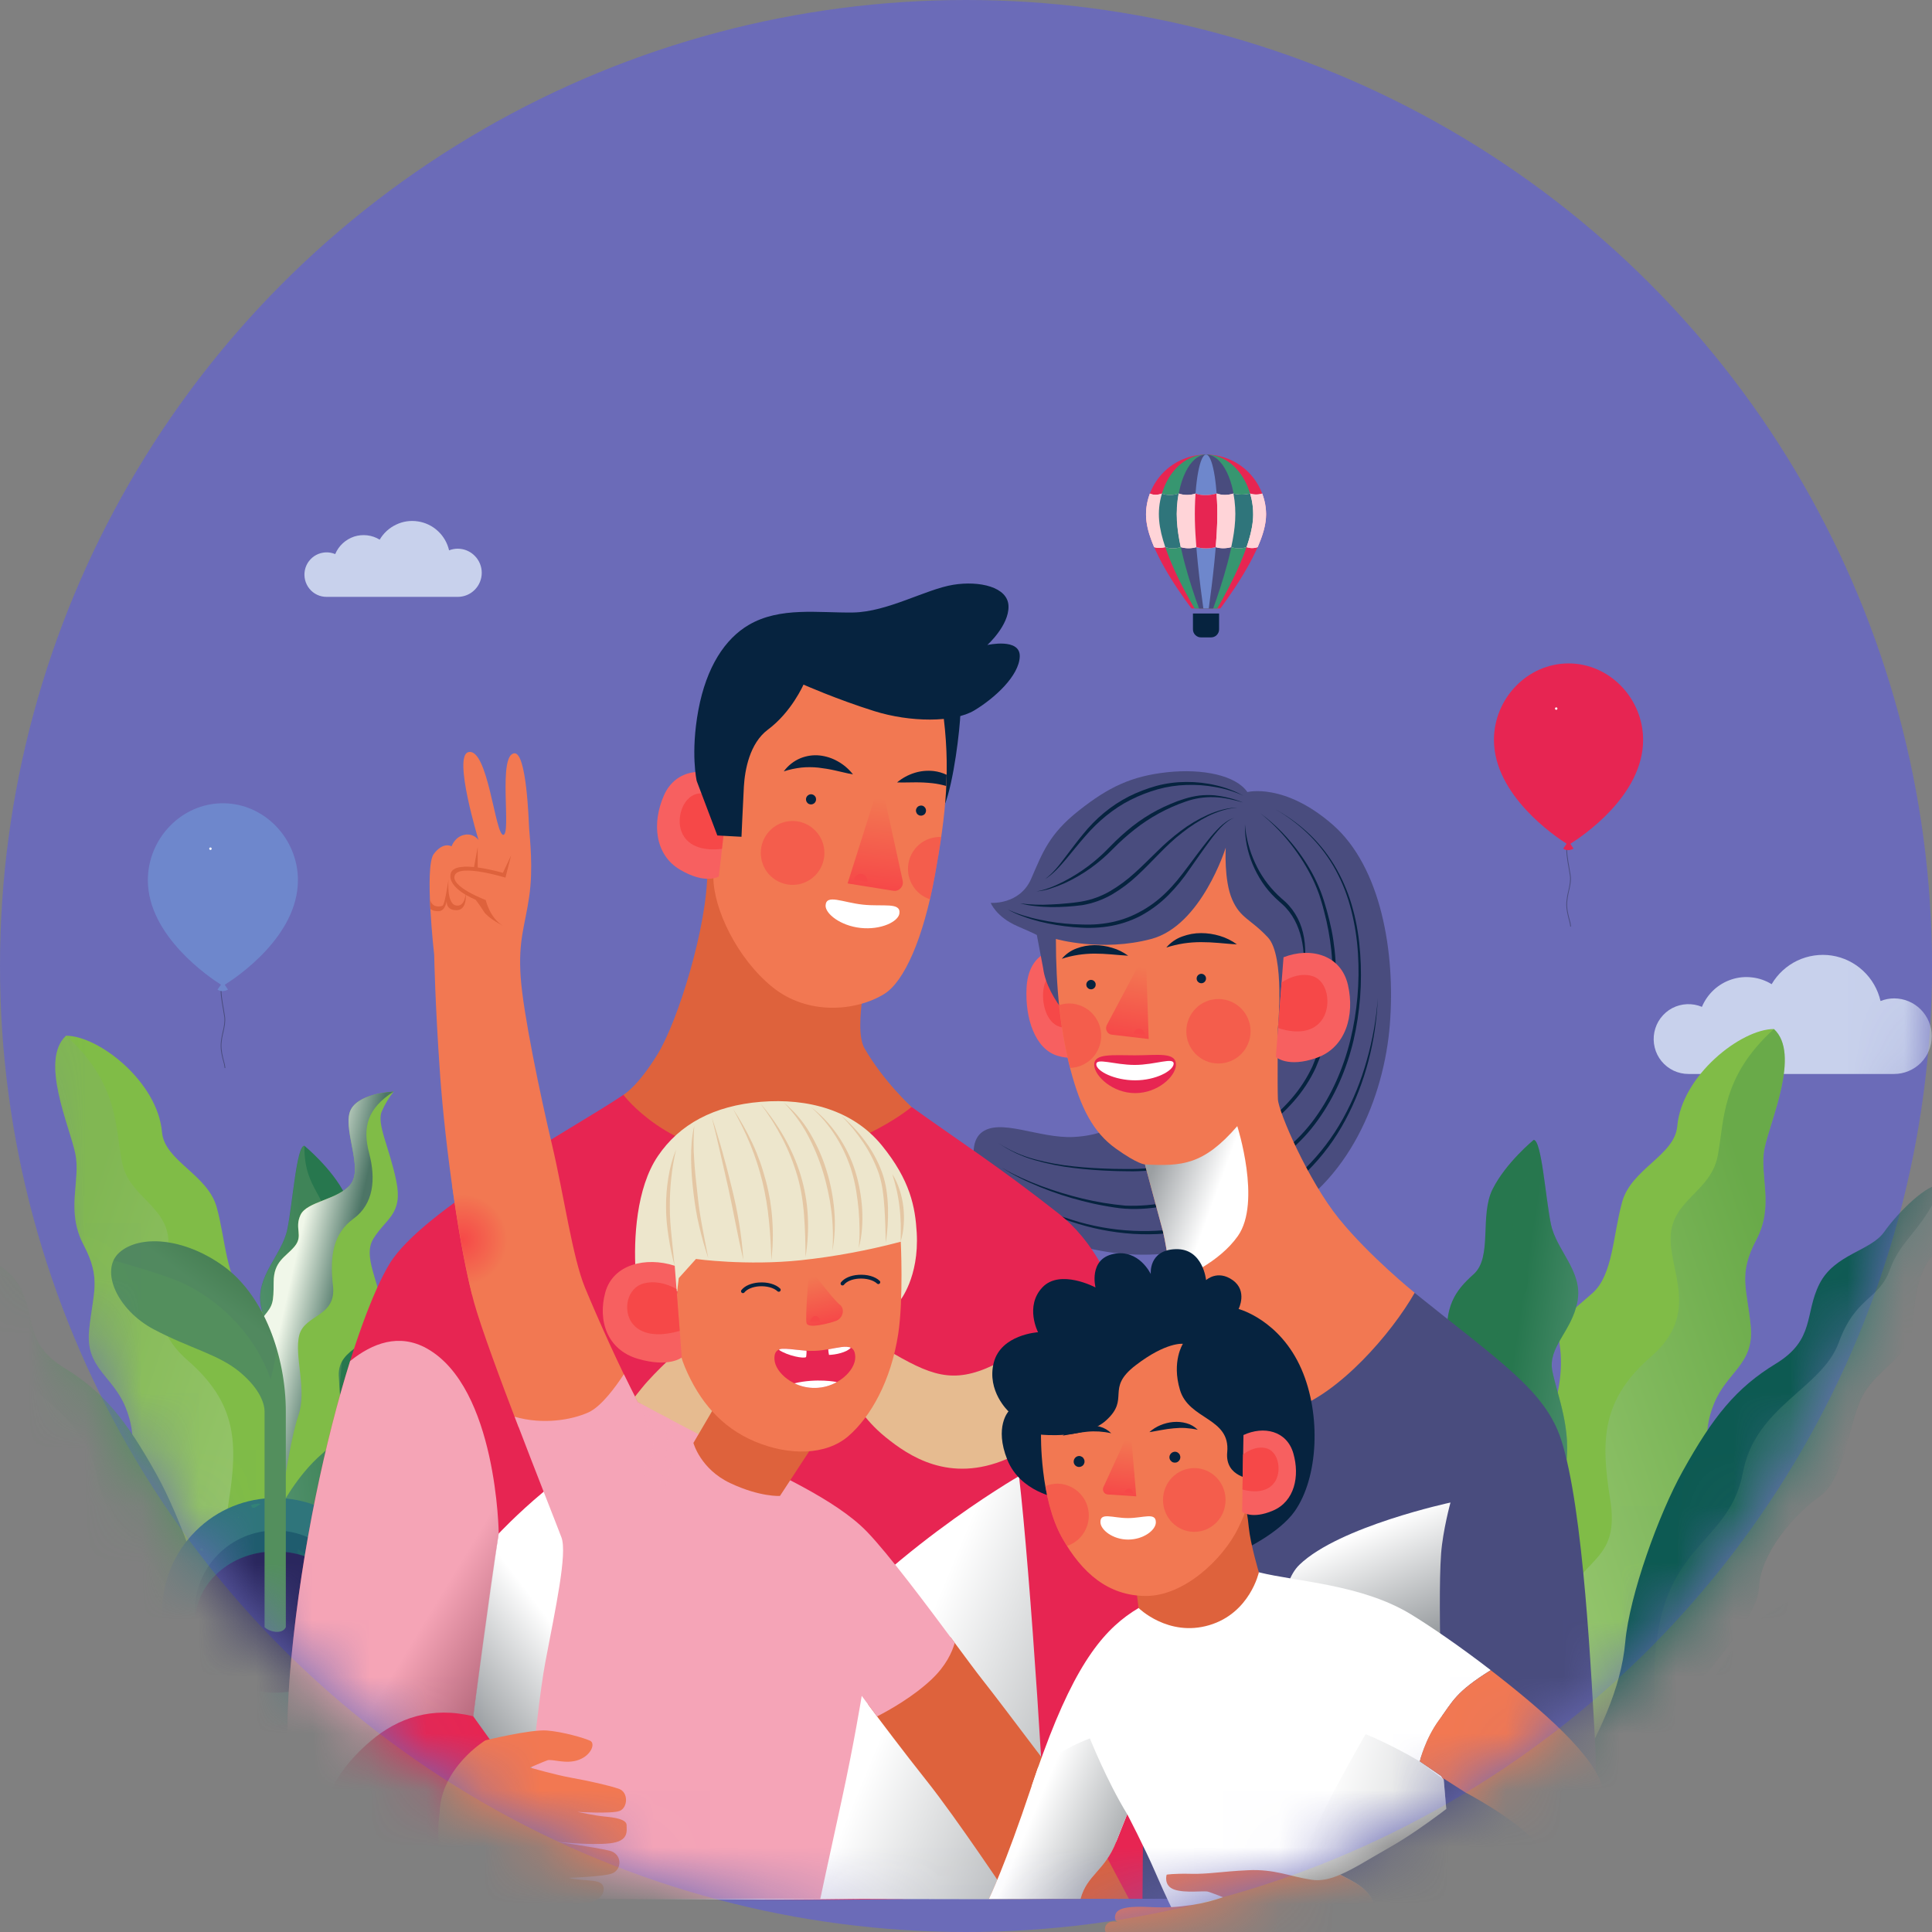 <svg width="34" height="34" viewBox="0 0 34 34" fill="none" xmlns="http://www.w3.org/2000/svg">
<rect x="0" y="0" width="34" height="34" fill="#808080" stroke="none"/>
<circle cx="17" cy="17" r="17" fill="#6B6BB8"/>
<mask id="mask0_2450_1981" style="mask-type:alpha" maskUnits="userSpaceOnUse" x="0" y="0" width="34" height="34">
<circle cx="17" cy="17" r="17" fill="#6B6BB8"/>
</mask>
<g mask="url(#mask0_2450_1981)">
<path d="M1.472 21.909C1.792 22.517 1.632 22.755 1.568 23.417C1.504 24.078 1.985 24.211 2.21 24.767C2.434 25.322 2.274 25.587 2.338 26.275C2.402 26.963 2.659 27.016 2.884 27.651C3.108 28.286 2.884 29.159 2.723 30.35C2.624 31.087 2.856 32.452 3.048 33.385H5.994C5.768 31.62 5.448 28.781 5.643 28.154C5.932 27.227 5.483 25.693 5.194 25.216C4.905 24.74 4.841 24.158 4.905 23.735C4.969 23.311 4.681 23.152 4.328 22.835C3.975 22.517 3.975 21.829 3.814 21.247C3.654 20.665 2.896 20.434 2.851 19.924C2.773 19.035 1.736 18.227 1.163 18.227C0.692 18.658 1.231 19.831 1.327 20.308C1.423 20.784 1.151 21.3 1.472 21.909Z" fill="#80BC47"/>
<path style="mix-blend-mode:multiply" opacity="0.26" d="M1.472 21.909C1.793 22.517 1.632 22.755 1.568 23.417C1.504 24.078 1.985 24.211 2.21 24.766C2.434 25.322 2.274 25.587 2.338 26.275C2.402 26.963 2.659 27.016 2.884 27.651C3.108 28.286 2.884 29.159 2.723 30.35C2.624 31.087 2.856 32.452 3.048 33.385H4.927C4.804 32.378 4.699 31.279 4.745 30.727C4.841 29.556 5.178 28.981 4.817 28.206C4.456 27.433 3.854 27.492 4.023 26.44C4.191 25.388 4.167 24.694 3.301 23.939C2.434 23.185 3.012 22.431 2.964 21.816C2.916 21.201 2.266 21.062 2.146 20.446C2.025 19.831 2.093 19.07 1.163 18.226C0.692 18.658 1.231 19.831 1.327 20.308C1.423 20.784 1.151 21.3 1.472 21.909Z" fill="url(#paint0_linear_2450_1981)"/>
<path d="M5.046 33.383C4.689 31.926 4.735 29.503 4.924 28.844C5.161 28.02 4.922 26.583 4.802 25.906C4.683 25.229 4.941 24.636 5.029 24.206C5.117 23.777 4.69 23.513 4.592 22.984C4.493 22.456 4.962 22.094 5.057 21.632C5.151 21.17 5.219 20.163 5.356 20.163C5.356 20.163 5.842 20.56 6.074 21.023C6.306 21.485 6.072 22.211 6.406 22.509C6.74 22.806 6.909 23.071 6.867 23.698C6.825 24.325 7.011 24.342 7.192 25.052C7.373 25.762 6.809 26.339 6.823 27.114C6.836 27.89 7.227 27.825 7.569 29.179C7.811 30.139 7.25 32.243 6.904 33.386L5.046 33.383Z" fill="#27774E"/>
<path style="mix-blend-mode:multiply" opacity="0.26" d="M5.048 33.382C4.691 31.926 4.737 29.502 4.926 28.844C5.163 28.019 4.924 26.583 4.804 25.906C4.685 25.229 4.943 24.635 5.031 24.206C5.119 23.777 4.692 23.512 4.594 22.984C4.495 22.456 4.964 22.093 5.059 21.631C5.153 21.169 5.221 20.163 5.358 20.163C5.344 20.988 5.832 21.038 5.721 21.665C5.61 22.292 5.207 22.589 5.689 23.085C6.172 23.581 6.001 23.745 5.963 24.686C5.926 25.627 6.645 25.753 6.328 26.633C5.96 27.656 5.906 28.614 6.286 29.321C6.748 30.181 6.219 31.652 6.352 32.65C6.282 32.946 6.265 33.187 6.28 33.384L5.048 33.382Z" fill="url(#paint1_linear_2450_1981)"/>
<path d="M-1.763 20.944C-1.528 20.91 -1 21.431 -0.765 21.768C-0.53 22.104 0.101 22.155 0.366 22.676C0.63 23.197 0.439 23.651 1.129 24.071C1.819 24.492 2.223 24.99 2.759 25.955C3.17 26.694 3.684 28.107 3.757 28.931C3.831 29.755 4.227 30.562 4.712 31.402C4.98 31.867 5.081 32.718 5.119 33.385H3.967C3.675 32.944 3.189 32.457 3.082 32.041C2.935 31.47 3.023 30.545 2.7 29.99C2.377 29.435 1.452 28.561 1.423 27.972C1.393 27.384 0.821 26.711 0.366 26.392C-0.09 26.072 -0.134 25.08 -0.398 24.61C-0.662 24.139 -1.235 23.937 -1.264 23.399C-1.293 22.861 -1.367 22.44 -1.631 22.155C-1.895 21.869 -1.998 20.978 -1.763 20.944Z" fill="#538F5D"/>
<path style="mix-blend-mode:multiply" opacity="0.26" d="M-1.826 20.982L-1.763 20.944C-1.499 21.684 -1.059 21.885 -0.868 22.424C-0.677 22.962 -0.266 22.894 0.028 23.701C0.321 24.509 1.484 24.808 1.702 25.971C1.957 27.339 3.296 27.164 3.246 29.73C3.225 30.85 4.019 30.953 4.407 31.93C4.672 32.598 4.589 33.384 4.589 33.384H3.967C3.675 32.943 3.189 32.457 3.082 32.041C2.935 31.47 3.023 30.545 2.7 29.99C2.377 29.435 1.452 28.561 1.423 27.972C1.393 27.384 0.821 26.711 0.365 26.392C-0.09 26.072 -0.134 25.08 -0.398 24.609C-0.662 24.139 -1.235 23.937 -1.264 23.399C-1.294 22.861 -1.367 22.44 -1.631 22.154C-1.868 21.899 -1.975 21.159 -1.826 20.982Z" fill="url(#paint2_linear_2450_1981)"/>
<path d="M-0.663 33.386C-0.971 32.778 -1.184 32.082 -1.184 31.655C-1.184 30.949 -1.238 30.007 -1.51 29.654C-1.782 29.301 -1.873 28.88 -1.801 28.578C-1.728 28.275 -1.873 27.855 -1.964 27.468C-2.055 27.081 -1.946 26.829 -1.946 26.829C-1.819 27.081 -1.71 27.098 -1.456 27.418C-1.202 27.737 -1.311 27.888 -0.948 28.393C-0.585 28.897 -0.258 29.419 -0.131 30.041C-0.004 30.663 0.504 31.319 0.939 31.907C1.245 32.321 1.442 32.836 1.558 33.386H-0.663Z" fill="#0D5A52"/>
<path style="mix-blend-mode:multiply" opacity="0.14" d="M-0.663 33.386C-0.971 32.778 -1.184 32.082 -1.184 31.655C-1.184 30.949 -1.238 30.007 -1.51 29.654C-1.782 29.301 -1.873 28.88 -1.801 28.578C-1.728 28.275 -1.873 27.855 -1.964 27.468C-2.055 27.081 -1.946 26.829 -1.946 26.829C-1.843 27.664 -1.504 27.586 -1.444 28.079C-1.383 28.572 -1.383 28.908 -1.117 29.245C-0.851 29.581 -0.875 30.018 -0.512 30.825C-0.15 31.632 0.516 32.383 0.637 32.933C0.661 33.043 0.689 33.202 0.719 33.386H-0.663Z" fill="url(#paint3_linear_2450_1981)"/>
<path d="M8.161 33.385C8.465 32.524 8.674 31.537 8.674 30.931C8.674 29.93 8.728 28.595 8.996 28.095C9.265 27.594 9.354 26.998 9.283 26.569C9.211 26.14 9.354 25.544 9.444 24.996C9.533 24.447 9.426 24.09 9.426 24.09C9.301 24.447 9.193 24.471 8.943 24.924C8.692 25.377 8.8 25.592 8.442 26.307C8.084 27.022 7.762 27.761 7.637 28.643C7.512 29.525 7.011 30.455 6.581 31.289C6.279 31.876 6.085 32.606 5.971 33.385H8.161Z" fill="#06233F"/>
<path style="mix-blend-mode:multiply" opacity="0.14" d="M8.163 33.385C8.467 32.524 8.677 31.537 8.677 30.932C8.677 29.93 8.73 28.595 8.999 28.095C9.267 27.594 9.357 26.998 9.285 26.569C9.213 26.14 9.357 25.544 9.446 24.996C9.535 24.447 9.428 24.09 9.428 24.09C9.327 25.274 8.993 25.163 8.933 25.862C8.874 26.561 8.874 27.038 8.611 27.515C8.349 27.991 8.373 28.611 8.015 29.756C7.657 30.9 7.001 31.965 6.882 32.743C6.858 32.9 6.83 33.126 6.801 33.385H8.163Z" fill="url(#paint4_linear_2450_1981)"/>
<path d="M-0.504 27.333C-0.374 27.636 0.048 27.838 0.681 28.124C1.313 28.409 1.62 28.604 2.19 29.536C2.498 30.04 2.871 30.848 3.131 32.008C3.237 32.475 3.371 32.935 3.533 33.385H2.303V33.286C2.303 32.478 1.216 31.57 0.957 30.864C0.697 30.158 0.226 29.401 -0.131 29.099C-0.487 28.796 -0.958 27.989 -1.007 27.518C-1.037 27.231 -1.12 26.952 -1.25 26.694C-0.99 26.778 -0.633 27.031 -0.504 27.333Z" fill="#133732"/>
<path style="mix-blend-mode:multiply" opacity="0.26" d="M-0.502 28.04C-0.242 28.544 0.18 28.308 0.926 29.015C1.672 29.721 1.315 29.788 1.981 30.848C2.646 31.907 2.759 32.327 2.873 33.134C2.883 33.209 2.9 33.294 2.92 33.385H2.305V33.286C2.305 32.478 1.218 31.57 0.958 30.864C0.699 30.158 0.228 29.401 -0.129 29.099C-0.485 28.796 -0.956 27.989 -1.005 27.518C-1.035 27.231 -1.118 26.952 -1.248 26.694C-0.713 27.333 -0.761 27.535 -0.502 28.04Z" fill="url(#paint5_linear_2450_1981)"/>
<path d="M6.837 28.361L6.088 33.385H3.424L2.855 28.361H6.837Z" fill="#494C7E"/>
<path d="M6.254 29.774C7.031 28.994 7.031 27.728 6.254 26.948C5.476 26.167 4.216 26.167 3.439 26.948C2.661 27.728 2.661 28.994 3.439 29.774C4.216 30.555 5.476 30.555 6.254 29.774Z" fill="#2F757B"/>
<g style="mix-blend-mode:multiply" opacity="0.42">
<path d="M5.99 26.823C5.983 26.817 5.974 26.809 5.965 26.802C5.978 26.789 5.992 26.777 6.008 26.768C6.013 26.766 6.029 26.783 6.036 26.793C6.038 26.797 6.03 26.811 6.023 26.816C6.012 26.82 6.001 26.822 5.99 26.823ZM5.931 26.968C5.924 26.964 5.916 26.961 5.908 26.957C5.905 26.96 5.903 26.963 5.9 26.967C5.907 26.97 5.914 26.973 5.922 26.976C5.924 26.976 5.928 26.971 5.931 26.968ZM5.805 28.866C5.797 28.863 5.789 28.861 5.781 28.859C5.779 28.859 5.776 28.866 5.773 28.87C5.781 28.872 5.789 28.875 5.797 28.876C5.799 28.876 5.802 28.87 5.805 28.866ZM6.325 28.769C6.324 28.749 6.32 28.729 6.315 28.709C6.293 28.737 6.272 28.765 6.25 28.794C6.306 28.825 6.325 28.819 6.325 28.769ZM6.287 28.72C6.297 28.718 6.306 28.714 6.315 28.709C6.305 28.706 6.295 28.705 6.285 28.704C6.278 28.705 6.271 28.708 6.264 28.712C6.272 28.715 6.28 28.721 6.287 28.72ZM5.385 30.16C5.37 30.166 5.356 30.173 5.344 30.182C5.363 30.194 5.376 30.208 5.383 30.206C5.393 30.202 5.4 30.187 5.404 30.176C5.405 30.174 5.391 30.159 5.385 30.16ZM6.372 28.492C6.4 28.474 6.388 28.45 6.368 28.414C6.354 28.443 6.344 28.463 6.335 28.482C6.347 28.486 6.365 28.497 6.372 28.492ZM5.431 29.418C5.475 29.404 5.518 29.391 5.581 29.372C5.536 29.308 5.51 29.256 5.438 29.269C5.414 29.336 5.413 29.336 5.431 29.418ZM5.59 29.962C5.579 29.91 5.571 29.87 5.563 29.829C5.535 29.814 5.46 29.84 5.462 29.873C5.467 29.962 5.413 29.962 5.353 29.964C5.334 29.965 5.334 29.969 5.288 30.035C5.317 30.054 5.348 30.07 5.38 30.083C5.396 30.088 5.433 30.077 5.435 30.067C5.455 29.99 5.536 30.004 5.59 29.962ZM5.574 30.239C5.573 30.233 5.572 30.227 5.571 30.222C5.567 30.223 5.563 30.224 5.558 30.226C5.559 30.23 5.558 30.235 5.56 30.236C5.565 30.238 5.569 30.239 5.574 30.239ZM5.579 30.36C5.584 30.356 5.588 30.351 5.59 30.344C5.592 30.338 5.592 30.332 5.591 30.326C5.587 30.314 5.571 30.307 5.552 30.291C5.547 30.311 5.545 30.332 5.546 30.352C5.547 30.357 5.573 30.365 5.579 30.36ZM6.103 31.392C6.085 31.396 6.068 31.402 6.051 31.407C6.056 31.42 6.061 31.432 6.066 31.444C6.083 31.437 6.1 31.43 6.116 31.421C6.119 31.419 6.12 31.412 6.124 31.402C6.112 31.395 6.107 31.391 6.103 31.392ZM6.46 27.461C6.448 27.469 6.442 27.474 6.435 27.479C6.447 27.488 6.458 27.497 6.469 27.505C6.472 27.501 6.479 27.496 6.478 27.493C6.473 27.482 6.467 27.471 6.46 27.461ZM5.984 28.25H6.015C6.041 28.167 6.119 28.197 6.18 28.178C6.176 28.146 6.166 28.036 6.163 28.006H6.078C6.081 28.044 6.083 28.074 6.086 28.11C6.041 28.127 5.993 28.146 5.946 28.165C5.958 28.192 5.971 28.221 5.984 28.25ZM5.535 27.388C5.539 27.383 5.543 27.378 5.546 27.372C5.541 27.371 5.535 27.369 5.531 27.37C5.527 27.371 5.526 27.377 5.523 27.381C5.527 27.383 5.535 27.389 5.535 27.388ZM5.961 27.867C5.975 27.872 5.987 27.876 5.999 27.881C6.001 27.872 6.007 27.859 6.003 27.855C5.999 27.851 5.995 27.849 5.99 27.847C5.986 27.846 5.981 27.845 5.976 27.846C5.971 27.846 5.967 27.857 5.961 27.867ZM5.993 32.388C5.981 32.395 5.97 32.404 5.957 32.413C5.969 32.419 5.981 32.428 5.984 32.425C5.992 32.417 5.998 32.407 6.003 32.396C6.003 32.395 5.994 32.387 5.993 32.388ZM6.171 30.655C6.203 30.728 6.252 30.727 6.306 30.714C6.359 30.654 6.373 30.588 6.346 30.506C6.239 30.51 6.209 30.589 6.171 30.655ZM6.358 29.62C6.35 29.62 6.337 29.626 6.336 29.632C6.333 29.64 6.34 29.65 6.344 29.664C6.355 29.653 6.365 29.644 6.375 29.635C6.37 29.629 6.364 29.62 6.358 29.62ZM5.916 30.931C5.877 30.964 5.888 31.004 5.894 31.069C5.942 31.038 5.976 31.024 5.998 30.998C6.009 30.984 6.006 30.949 5.998 30.929C5.989 30.906 5.94 30.911 5.916 30.931ZM6.418 29.205C6.414 29.194 6.408 29.184 6.402 29.176C6.388 29.177 6.374 29.181 6.362 29.187C6.342 29.203 6.32 29.223 6.343 29.25C6.349 29.254 6.355 29.257 6.362 29.259C6.37 29.261 6.377 29.261 6.384 29.26C6.417 29.257 6.423 29.232 6.418 29.205ZM6.374 31.165C6.341 31.169 6.318 31.172 6.295 31.175C6.317 31.197 6.34 31.21 6.374 31.165ZM6.371 30.896C6.38 30.899 6.393 30.907 6.395 30.904C6.402 30.895 6.408 30.885 6.412 30.874C6.404 30.874 6.394 30.87 6.389 30.873C6.381 30.878 6.377 30.888 6.371 30.896ZM6.288 31.169C6.28 31.094 6.27 31.068 6.218 31.001C6.231 31.075 6.231 31.134 6.288 31.169ZM4.132 28.898C4.125 28.895 4.116 28.893 4.108 28.891C4.106 28.891 4.103 28.898 4.101 28.901C4.108 28.904 4.116 28.906 4.124 28.908C4.127 28.908 4.13 28.901 4.132 28.898ZM3.571 27.28C3.57 27.268 3.567 27.25 3.559 27.246C3.551 27.242 3.536 27.253 3.516 27.26C3.531 27.275 3.538 27.287 3.548 27.291C3.554 27.294 3.572 27.284 3.571 27.28ZM3.842 29.342C3.865 29.347 3.888 29.352 3.919 29.358C3.913 29.339 3.906 29.321 3.898 29.303C3.894 29.295 3.884 29.29 3.868 29.275C3.858 29.3 3.85 29.321 3.842 29.342ZM4.692 28.814C4.675 28.807 4.658 28.802 4.641 28.798C4.638 28.81 4.636 28.823 4.636 28.835C4.653 28.841 4.671 28.845 4.689 28.846C4.693 28.846 4.698 28.841 4.702 28.838C4.699 28.83 4.698 28.817 4.692 28.814ZM4.101 29.602C4.1 29.606 4.098 29.61 4.097 29.615C4.102 29.616 4.108 29.617 4.113 29.618C4.113 29.614 4.112 29.609 4.111 29.605C4.11 29.603 4.105 29.603 4.101 29.602ZM4.29 27.187C4.282 27.184 4.274 27.182 4.266 27.18C4.264 27.18 4.261 27.187 4.258 27.19C4.266 27.193 4.274 27.195 4.282 27.197C4.284 27.197 4.287 27.191 4.29 27.187ZM6.541 29.556C6.537 29.557 6.536 29.563 6.533 29.567C6.537 29.57 6.544 29.575 6.545 29.574C6.549 29.569 6.553 29.564 6.555 29.558C6.551 29.556 6.546 29.556 6.541 29.556ZM3.375 27.25C3.367 27.247 3.359 27.245 3.351 27.243C3.349 27.243 3.346 27.25 3.343 27.254C3.351 27.256 3.359 27.259 3.367 27.26C3.369 27.26 3.372 27.254 3.375 27.25ZM5.461 27.757C5.461 27.757 5.47 27.747 5.469 27.745C5.463 27.734 5.456 27.724 5.448 27.713C5.437 27.723 5.432 27.729 5.426 27.734C5.438 27.742 5.449 27.75 5.461 27.757ZM3.513 31.149C3.583 30.989 3.583 30.989 3.547 30.937C3.492 31.054 3.492 31.054 3.513 31.149ZM3.536 31.437C3.533 31.441 3.531 31.445 3.529 31.449C3.53 31.453 3.532 31.457 3.533 31.461C3.537 31.457 3.541 31.452 3.544 31.446C3.545 31.445 3.539 31.44 3.536 31.437ZM3.47 30.515C3.462 30.511 3.454 30.509 3.446 30.507C3.444 30.507 3.441 30.513 3.438 30.517C3.446 30.52 3.453 30.522 3.461 30.524C3.464 30.524 3.467 30.518 3.47 30.515ZM5.22 27.925C5.235 27.94 5.242 27.952 5.252 27.957C5.258 27.959 5.276 27.949 5.276 27.946C5.274 27.933 5.271 27.916 5.263 27.911C5.255 27.907 5.24 27.918 5.22 27.925ZM5.282 28.947C5.29 28.919 5.275 28.887 5.25 28.889C5.223 28.892 5.197 28.906 5.153 28.921C5.185 28.948 5.201 28.968 5.221 28.975C5.226 28.978 5.233 28.979 5.239 28.979C5.246 28.979 5.252 28.978 5.258 28.975C5.264 28.973 5.269 28.968 5.273 28.964C5.277 28.959 5.281 28.953 5.282 28.947ZM5.306 27.801C5.321 27.796 5.336 27.794 5.338 27.789C5.357 27.735 5.355 27.682 5.323 27.596C5.29 27.65 5.273 27.679 5.253 27.711C5.272 27.744 5.289 27.773 5.306 27.801ZM5.376 28.534C5.387 28.525 5.396 28.517 5.406 28.509C5.401 28.503 5.394 28.492 5.39 28.492C5.381 28.494 5.372 28.5 5.366 28.508C5.364 28.511 5.371 28.522 5.376 28.534ZM5.371 27.54C5.378 27.479 5.379 27.417 5.383 27.354C5.328 27.319 5.29 27.294 5.247 27.267C5.24 27.288 5.228 27.308 5.232 27.313C5.285 27.365 5.292 27.43 5.288 27.499C5.287 27.514 5.29 27.53 5.298 27.543C5.302 27.549 5.308 27.555 5.314 27.559C5.321 27.562 5.328 27.565 5.336 27.566C5.348 27.566 5.37 27.55 5.371 27.54ZM5.182 28.381C5.173 28.322 5.111 28.301 5.132 28.25H5.069C5.064 28.324 5.111 28.351 5.182 28.381ZM4.96 27.919C5.005 27.868 5.005 27.868 4.957 27.819C4.916 27.856 4.916 27.856 4.96 27.919ZM5.074 28.105C5.081 28.096 5.094 28.086 5.094 28.076C5.094 28.066 5.081 28.057 5.074 28.047C5.063 28.056 5.052 28.065 5.038 28.076C5.052 28.087 5.063 28.096 5.074 28.105ZM5.384 29.075C5.349 29.094 5.313 29.111 5.279 29.133C5.274 29.135 5.27 29.138 5.267 29.142C5.264 29.147 5.262 29.151 5.261 29.157C5.26 29.162 5.26 29.167 5.262 29.172C5.263 29.177 5.266 29.182 5.269 29.186C5.275 29.191 5.282 29.194 5.289 29.196C5.296 29.198 5.304 29.198 5.311 29.197C5.334 29.192 5.355 29.181 5.371 29.165C5.388 29.149 5.4 29.128 5.405 29.105C5.407 29.1 5.394 29.09 5.384 29.075ZM4.742 26.595C4.743 26.593 4.728 26.579 4.722 26.58C4.708 26.585 4.694 26.592 4.681 26.602C4.7 26.614 4.713 26.627 4.72 26.625C4.73 26.622 4.737 26.607 4.742 26.595ZM5.061 28.678C5.061 28.672 5.054 28.665 5.049 28.659C5.047 28.663 5.045 28.667 5.042 28.671C5.045 28.68 5.047 28.689 5.049 28.698C5.054 28.691 5.061 28.685 5.061 28.678ZM4.527 32.909C4.507 32.94 4.486 32.974 4.459 33.017C4.49 33.024 4.51 33.035 4.525 33.031C4.544 33.024 4.561 33.013 4.575 32.999C4.589 32.984 4.6 32.967 4.607 32.948C4.613 32.929 4.616 32.909 4.614 32.889C4.612 32.869 4.606 32.85 4.595 32.833C4.577 32.803 4.562 32.771 4.542 32.733C4.447 32.822 4.447 32.825 4.527 32.909ZM4.193 26.69C4.192 26.694 4.192 26.699 4.192 26.703C4.193 26.706 4.198 26.708 4.201 26.71C4.203 26.706 4.208 26.7 4.207 26.699C4.203 26.695 4.198 26.692 4.193 26.69ZM4.145 31.988C4.139 31.987 4.134 31.985 4.128 31.984C4.129 31.989 4.13 31.993 4.13 31.998C4.134 31.999 4.139 32.001 4.14 32C4.142 31.996 4.144 31.992 4.145 31.988ZM4.245 28.892C4.234 28.896 4.226 28.906 4.209 28.92C4.229 28.929 4.244 28.941 4.25 28.938C4.26 28.933 4.264 28.917 4.268 28.905C4.269 28.903 4.252 28.891 4.245 28.892ZM4.066 29.823C4.052 29.835 4.038 29.847 4.016 29.865C4.037 29.878 4.05 29.891 4.058 29.889C4.064 29.886 4.07 29.882 4.074 29.877C4.079 29.872 4.082 29.866 4.083 29.859C4.084 29.848 4.072 29.835 4.066 29.823ZM4.038 30.168C4.042 30.171 4.047 30.174 4.051 30.177C4.055 30.175 4.06 30.174 4.065 30.172C4.06 30.167 4.055 30.163 4.049 30.159C4.048 30.158 4.042 30.165 4.038 30.168ZM4.138 30.436C4.122 30.482 4.108 30.523 4.093 30.569C4.193 30.52 4.2 30.501 4.138 30.436ZM4.422 26.487C4.421 26.528 4.448 26.542 4.479 26.531C4.515 26.518 4.547 26.492 4.591 26.466C4.54 26.456 4.488 26.464 4.422 26.487ZM4.469 28.25C4.471 28.273 4.461 28.305 4.497 28.305C4.532 28.305 4.526 28.272 4.532 28.25H4.469ZM4.387 30.234C4.385 30.238 4.383 30.242 4.381 30.246C4.383 30.25 4.384 30.254 4.386 30.258C4.39 30.252 4.393 30.247 4.397 30.241C4.397 30.241 4.391 30.236 4.387 30.234ZM4.325 31.5C4.322 31.504 4.32 31.508 4.318 31.512C4.319 31.516 4.32 31.52 4.322 31.525C4.326 31.52 4.33 31.515 4.333 31.51C4.334 31.508 4.328 31.503 4.325 31.5ZM4.217 31.346C4.238 31.351 4.259 31.353 4.28 31.354C4.335 31.348 4.355 31.314 4.327 31.272C4.317 31.256 4.294 31.236 4.281 31.238C4.258 31.244 4.237 31.259 4.224 31.279C4.214 31.293 4.219 31.317 4.217 31.346ZM3.663 30.383C3.661 30.41 3.662 30.438 3.665 30.465C3.666 30.473 3.691 30.484 3.701 30.481C3.712 30.477 3.728 30.457 3.725 30.447C3.717 30.424 3.707 30.401 3.694 30.38C3.684 30.38 3.673 30.381 3.663 30.383ZM3.197 29.729C3.189 29.738 3.18 29.746 3.163 29.764C3.178 29.775 3.194 29.785 3.21 29.794C3.213 29.796 3.229 29.778 3.228 29.776C3.219 29.759 3.209 29.744 3.197 29.729ZM3.3 29.541C3.3 29.567 3.301 29.593 3.304 29.618C3.314 29.62 3.324 29.622 3.334 29.624C3.354 29.585 3.373 29.546 3.394 29.505C3.308 29.486 3.303 29.488 3.3 29.541ZM3.192 29.013C3.125 29.006 3.075 29.037 3.016 29.09C3.11 29.119 3.172 29.101 3.227 29.053C3.229 29.027 3.216 29.016 3.192 29.013ZM3.393 29.681C3.374 29.684 3.357 29.689 3.339 29.694C3.342 29.707 3.346 29.72 3.349 29.733C3.366 29.726 3.384 29.72 3.4 29.712C3.404 29.711 3.405 29.704 3.411 29.692C3.401 29.686 3.396 29.68 3.393 29.681ZM3.84 30.049C3.889 30.035 3.921 29.991 3.948 29.943C3.844 29.9 3.78 29.993 3.695 30.003C3.669 30.006 3.648 30.047 3.606 30.088C3.702 30.073 3.773 30.069 3.84 30.049ZM3.839 30.918C3.836 30.93 3.835 30.942 3.836 30.953C3.839 30.962 3.843 30.977 3.848 30.99C3.849 30.994 3.855 30.998 3.858 30.998C3.867 30.996 3.882 30.994 3.884 30.989C3.89 30.965 3.893 30.941 3.893 30.917C3.891 30.911 3.887 30.905 3.882 30.901C3.877 30.896 3.871 30.893 3.865 30.891C3.857 30.89 3.845 30.907 3.839 30.918ZM4.545 27.888C4.549 27.89 4.556 27.895 4.557 27.895C4.561 27.89 4.565 27.884 4.567 27.879C4.562 27.878 4.557 27.875 4.552 27.877C4.549 27.878 4.547 27.884 4.545 27.888ZM3.643 30.744C3.645 30.642 3.645 30.642 3.604 30.572C3.572 30.586 3.55 30.596 3.531 30.604C3.528 30.622 3.523 30.634 3.526 30.641C3.55 30.693 3.581 30.736 3.643 30.744ZM3.487 32.119C3.465 32.13 3.438 32.144 3.404 32.162C3.441 32.23 3.488 32.261 3.564 32.23C3.559 32.183 3.543 32.142 3.487 32.119ZM3.516 32.679C3.503 32.697 3.492 32.717 3.484 32.738C3.506 32.742 3.529 32.744 3.552 32.744C3.557 32.743 3.562 32.741 3.566 32.738C3.57 32.735 3.574 32.731 3.576 32.727C3.579 32.722 3.58 32.718 3.581 32.712C3.581 32.707 3.58 32.702 3.578 32.697C3.575 32.685 3.565 32.667 3.555 32.665C3.548 32.664 3.541 32.665 3.534 32.667C3.527 32.67 3.521 32.674 3.516 32.679ZM5.38 32.12C5.43 32.147 5.478 32.172 5.532 32.2C5.544 32.184 5.564 32.168 5.565 32.152C5.565 32.127 5.559 32.102 5.547 32.08C5.538 32.061 5.522 32.046 5.503 32.037C5.456 32.021 5.444 31.986 5.435 31.943C5.433 31.933 5.414 31.927 5.395 31.913C5.371 31.986 5.388 32.052 5.38 32.12ZM5.93 27.178C5.871 27.237 5.882 27.287 5.904 27.335C5.952 27.36 5.989 27.338 6.002 27.309C6.031 27.248 5.978 27.219 5.93 27.178ZM5.58 31.922C5.581 31.941 5.584 31.959 5.586 31.978C5.599 31.976 5.613 31.973 5.626 31.97C5.619 31.952 5.612 31.935 5.603 31.918C5.601 31.914 5.594 31.914 5.59 31.912C5.586 31.916 5.58 31.919 5.58 31.922ZM5.346 30.971C5.357 30.967 5.367 30.962 5.376 30.956C5.374 30.942 5.369 30.928 5.363 30.915C5.347 30.895 5.327 30.873 5.301 30.896C5.296 30.902 5.293 30.909 5.292 30.916C5.29 30.923 5.29 30.931 5.291 30.938C5.294 30.973 5.319 30.976 5.346 30.971ZM5.386 31.448C5.373 31.481 5.364 31.515 5.357 31.549C5.356 31.554 5.37 31.562 5.388 31.578C5.414 31.524 5.436 31.48 5.458 31.435C5.43 31.416 5.402 31.41 5.386 31.448ZM5.252 31.562C5.243 31.576 5.237 31.59 5.232 31.606C5.227 31.635 5.252 31.64 5.27 31.637C5.285 31.634 5.297 31.616 5.31 31.605C5.296 31.595 5.282 31.584 5.252 31.562ZM5.654 31.711C5.65 31.724 5.646 31.736 5.642 31.749C5.66 31.754 5.677 31.759 5.695 31.763C5.699 31.764 5.704 31.758 5.713 31.753C5.708 31.74 5.707 31.733 5.704 31.732C5.687 31.724 5.67 31.717 5.654 31.711ZM5.592 31.489C5.59 31.489 5.587 31.496 5.584 31.499C5.592 31.502 5.599 31.505 5.607 31.506C5.61 31.506 5.613 31.5 5.616 31.497C5.608 31.494 5.6 31.491 5.592 31.489ZM4.607 30.484C4.611 30.488 4.616 30.494 4.618 30.494C4.635 30.485 4.652 30.475 4.668 30.465C4.67 30.463 4.67 30.457 4.671 30.453C4.662 30.449 4.648 30.44 4.644 30.443C4.63 30.456 4.618 30.47 4.607 30.484ZM5.767 30.63C5.795 30.728 5.802 30.731 5.882 30.693C5.859 30.654 5.822 30.641 5.767 30.63ZM5.71 27.569C5.717 27.572 5.725 27.575 5.732 27.578C5.735 27.578 5.739 27.572 5.742 27.57C5.734 27.566 5.727 27.563 5.719 27.559C5.716 27.562 5.713 27.566 5.71 27.569ZM5.721 30.454C5.686 30.437 5.647 30.419 5.614 30.402C5.538 30.455 5.541 30.533 5.509 30.606C5.534 30.618 5.56 30.631 5.592 30.646C5.598 30.61 5.603 30.58 5.608 30.55C5.644 30.519 5.718 30.54 5.721 30.454ZM5.846 31.888C5.831 31.907 5.818 31.927 5.808 31.949C5.806 31.953 5.828 31.975 5.838 31.974C5.844 31.974 5.85 31.973 5.855 31.97C5.861 31.967 5.866 31.963 5.869 31.959C5.873 31.954 5.876 31.949 5.878 31.943C5.88 31.937 5.88 31.931 5.879 31.925C5.878 31.915 5.863 31.906 5.846 31.888ZM4.791 33.108C4.785 33.104 4.768 33.118 4.756 33.124C4.767 33.142 4.779 33.16 4.793 33.183C4.815 33.148 4.818 33.124 4.791 33.108ZM4.808 32.446C4.814 32.435 4.821 32.424 4.827 32.413C4.818 32.411 4.806 32.406 4.799 32.409C4.793 32.412 4.792 32.425 4.788 32.434C4.795 32.438 4.802 32.442 4.808 32.446ZM5.206 31.466C5.217 31.498 5.231 31.524 5.27 31.498C5.259 31.466 5.244 31.442 5.206 31.466ZM4.926 32.69C4.923 32.702 4.92 32.714 4.918 32.725C4.926 32.726 4.935 32.73 4.94 32.727C4.947 32.72 4.953 32.712 4.958 32.703C4.949 32.699 4.941 32.696 4.926 32.69ZM4.737 29.058C4.691 29.03 4.658 29.043 4.634 29.09C4.682 29.118 4.715 29.106 4.737 29.058ZM4.732 31.334C4.774 31.32 4.815 31.302 4.854 31.283C4.866 31.276 4.871 31.247 4.87 31.229C4.869 31.219 4.85 31.203 4.838 31.202C4.771 31.196 4.728 31.251 4.732 31.334ZM5.044 30.761C5.027 30.768 5.01 30.773 4.993 30.781C4.99 30.782 4.989 30.789 4.983 30.802C4.993 30.808 4.998 30.813 5.002 30.812C5.02 30.809 5.038 30.804 5.056 30.799C5.052 30.786 5.048 30.774 5.044 30.761ZM4.968 32.583C4.974 32.585 4.992 32.575 4.992 32.572C4.99 32.559 4.987 32.542 4.979 32.538C4.971 32.533 4.956 32.544 4.936 32.551C4.951 32.566 4.958 32.578 4.968 32.583ZM5.155 30.516C5.058 30.474 5.034 30.562 4.959 30.617C5.102 30.62 5.102 30.62 5.155 30.516ZM4.971 31.193C5.006 31.178 5.039 31.16 5.071 31.139C5.079 31.133 5.084 31.124 5.087 31.115C5.09 31.105 5.089 31.095 5.085 31.086C5.082 31.077 5.075 31.069 5.067 31.064C5.058 31.058 5.049 31.056 5.039 31.057C5.009 31.059 4.98 31.073 4.932 31.088C4.947 31.128 4.957 31.155 4.971 31.193Z" fill="#379670"/>
</g>
<g style="mix-blend-mode:multiply" opacity="0.45">
<path d="M3.426 28.361C3.426 28.422 3.43 28.484 3.437 28.544C3.482 28.201 3.649 27.885 3.909 27.656C4.168 27.427 4.502 27.3 4.847 27.3C5.193 27.3 5.526 27.427 5.786 27.656C6.045 27.885 6.213 28.201 6.257 28.544C6.265 28.484 6.269 28.422 6.269 28.361C6.269 27.983 6.119 27.619 5.852 27.352C5.586 27.084 5.224 26.934 4.847 26.934C4.47 26.934 4.109 27.084 3.842 27.352C3.576 27.619 3.426 27.983 3.426 28.361Z" fill="#0A3E5D"/>
</g>
<path d="M4.845 29.789C5.624 29.789 6.255 29.232 6.255 28.545C6.255 27.858 5.624 27.301 4.845 27.301C4.067 27.301 3.436 27.858 3.436 28.545C3.436 29.232 4.067 29.789 4.845 29.789Z" fill="#2A275E"/>
<path d="M6.928 19.21C6.928 19.21 6.249 19.236 6.152 19.584C6.056 19.932 6.389 20.568 6.17 20.842C5.952 21.115 5.402 21.14 5.289 21.379C5.177 21.619 5.342 21.742 5.186 21.932C5.029 22.122 4.817 22.191 4.816 22.561C4.815 22.932 4.802 22.971 4.646 23.161C4.489 23.351 4.481 23.927 4.607 24.409C4.733 24.89 4.936 26.529 4.936 26.529C4.936 26.529 5.223 25.967 5.665 25.587C6.108 25.206 5.982 24.724 5.962 24.209C5.942 23.692 6.605 23.687 6.702 23.21C6.798 22.732 6.346 22.169 6.569 21.802C6.793 21.436 7.097 21.372 6.973 20.779C6.85 20.185 6.623 19.774 6.72 19.556C6.774 19.432 6.844 19.315 6.928 19.21Z" fill="#80BC47"/>
<path style="mix-blend-mode:multiply" opacity="0.88" d="M4.607 24.409C4.481 23.927 4.489 23.352 4.646 23.162C4.802 22.972 4.815 22.933 4.816 22.562C4.817 22.191 5.029 22.123 5.186 21.933C5.342 21.743 5.177 21.619 5.289 21.38C5.402 21.141 5.952 21.115 6.17 20.842C6.389 20.569 6.056 19.932 6.152 19.584C6.249 19.237 6.928 19.21 6.928 19.21C6.472 19.5 6.373 19.83 6.496 20.294C6.619 20.757 6.572 21.191 6.222 21.446C5.872 21.702 5.798 22.083 5.86 22.63C5.922 23.177 5.361 23.13 5.267 23.496C5.173 23.862 5.408 24.458 5.252 24.907C5.096 25.356 4.936 26.529 4.936 26.529C4.936 26.529 4.733 24.891 4.607 24.409Z" fill="url(#paint6_linear_2450_1981)"/>
<path d="M2.099 22.044C2.446 21.732 3.222 21.769 3.934 22.282C4.647 22.796 5.03 23.869 5.03 24.84V28.636C4.966 28.772 4.737 28.717 4.656 28.636V24.84C4.656 24.721 4.592 24.455 4.218 24.144C3.843 23.832 3.341 23.731 2.702 23.392C2.063 23.052 1.752 22.356 2.099 22.044Z" fill="#538F5D"/>
<path style="mix-blend-mode:multiply" opacity="0.17" d="M2.097 22.044C2.444 21.732 3.22 21.769 3.932 22.282C4.38 22.605 4.698 23.149 4.872 23.75C4.823 24.045 4.763 24.272 4.763 24.272C4.407 23.263 3.585 22.74 3.184 22.566C2.848 22.421 2.2 22.237 1.996 22.18C2.02 22.128 2.055 22.082 2.097 22.044Z" fill="url(#paint7_linear_2450_1981)"/>
<path d="M33.333 17.57C33.252 17.57 33.171 17.586 33.094 17.616C33.047 17.411 32.94 17.226 32.787 17.084C32.634 16.941 32.442 16.848 32.236 16.816C32.03 16.785 31.819 16.816 31.63 16.905C31.442 16.995 31.284 17.14 31.178 17.32C31.074 17.256 30.957 17.215 30.835 17.201C30.713 17.186 30.59 17.198 30.474 17.236C30.357 17.274 30.25 17.337 30.16 17.42C30.07 17.504 29.998 17.606 29.951 17.719C29.868 17.684 29.777 17.668 29.687 17.672C29.596 17.676 29.508 17.7 29.427 17.742C29.347 17.785 29.278 17.845 29.223 17.918C29.169 17.991 29.132 18.075 29.114 18.164C29.096 18.253 29.098 18.345 29.12 18.434C29.141 18.522 29.183 18.605 29.24 18.675C29.297 18.745 29.37 18.802 29.451 18.841C29.534 18.88 29.623 18.9 29.714 18.9H33.333C33.509 18.9 33.677 18.83 33.802 18.706C33.926 18.581 33.996 18.412 33.996 18.235C33.996 18.059 33.926 17.89 33.802 17.765C33.677 17.64 33.509 17.57 33.333 17.57Z" fill="#C8D1EC"/>
<path d="M3.959 18.797C3.958 18.797 3.957 18.797 3.956 18.797C3.955 18.797 3.955 18.796 3.954 18.795C3.953 18.795 3.953 18.794 3.952 18.793C3.952 18.792 3.952 18.791 3.952 18.79C3.948 18.752 3.941 18.715 3.929 18.678C3.907 18.597 3.878 18.486 3.884 18.373C3.889 18.302 3.901 18.231 3.918 18.162C3.939 18.07 3.958 17.984 3.946 17.892C3.94 17.849 3.932 17.802 3.923 17.752C3.898 17.61 3.869 17.45 3.89 17.332C3.89 17.331 3.89 17.33 3.891 17.329C3.891 17.329 3.892 17.328 3.893 17.327C3.894 17.327 3.894 17.326 3.895 17.326C3.896 17.326 3.897 17.326 3.898 17.326C3.899 17.326 3.9 17.327 3.901 17.327C3.901 17.328 3.902 17.328 3.903 17.329C3.903 17.33 3.904 17.331 3.904 17.332C3.904 17.333 3.904 17.334 3.904 17.334C3.883 17.45 3.912 17.609 3.937 17.749C3.946 17.8 3.954 17.847 3.96 17.89C3.972 17.985 3.953 18.072 3.932 18.165C3.914 18.233 3.903 18.303 3.898 18.373C3.892 18.485 3.921 18.595 3.942 18.675C3.954 18.712 3.962 18.751 3.966 18.79C3.966 18.791 3.966 18.792 3.965 18.793C3.965 18.794 3.965 18.795 3.964 18.795C3.963 18.796 3.962 18.797 3.962 18.797C3.961 18.797 3.96 18.797 3.959 18.797Z" fill="#494C7E"/>
<path d="M5.243 15.49C5.243 14.757 4.652 14.136 3.922 14.136C3.193 14.136 2.602 14.757 2.602 15.49C2.602 16.468 3.683 17.199 3.889 17.329L3.827 17.416C3.884 17.453 3.946 17.449 4.012 17.416L3.955 17.33C4.159 17.203 5.243 16.48 5.243 15.49Z" fill="#6E87CC"/>
<path d="M3.725 14.936C3.725 14.94 3.724 14.944 3.721 14.948C3.719 14.952 3.716 14.954 3.712 14.956C3.708 14.958 3.703 14.958 3.699 14.957C3.695 14.956 3.691 14.954 3.688 14.951C3.685 14.948 3.683 14.944 3.682 14.94C3.681 14.936 3.682 14.931 3.683 14.928C3.685 14.924 3.688 14.92 3.691 14.918C3.695 14.915 3.699 14.914 3.703 14.914C3.706 14.914 3.709 14.915 3.712 14.916C3.714 14.917 3.717 14.918 3.719 14.92C3.721 14.922 3.722 14.925 3.723 14.928C3.724 14.93 3.725 14.933 3.725 14.936Z" fill="white"/>
<path d="M30.907 21.82C30.584 22.433 30.746 22.673 30.81 23.34C30.875 24.007 30.39 24.14 30.164 24.7C29.937 25.26 30.099 25.527 30.034 26.22C29.97 26.913 29.711 26.967 29.484 27.607C29.258 28.247 29.484 29.127 29.646 30.327C29.746 31.07 29.512 32.445 29.319 33.386H26.35C26.578 31.607 26.901 28.746 26.703 28.113C26.412 27.18 26.865 25.633 27.156 25.153C27.447 24.673 27.512 24.087 27.447 23.66C27.382 23.233 27.674 23.073 28.029 22.753C28.385 22.433 28.385 21.74 28.547 21.153C28.708 20.567 29.471 20.334 29.517 19.82C29.596 18.924 30.641 18.109 31.218 18.109C31.693 18.545 31.15 19.727 31.053 20.207C30.956 20.687 31.231 21.207 30.907 21.82Z" fill="#80BC47"/>
<path style="mix-blend-mode:multiply" opacity="0.26" d="M30.907 21.82C30.583 22.433 30.745 22.673 30.81 23.34C30.875 24.006 30.389 24.14 30.163 24.7C29.937 25.26 30.098 25.526 30.034 26.22C29.969 26.913 29.71 26.966 29.484 27.606C29.258 28.246 29.484 29.126 29.646 30.326C29.746 31.069 29.511 32.444 29.318 33.385H27.425C27.549 32.37 27.654 31.263 27.608 30.706C27.511 29.526 27.172 28.946 27.535 28.166C27.899 27.386 28.506 27.446 28.336 26.386C28.166 25.326 28.19 24.626 29.064 23.866C29.937 23.106 29.355 22.346 29.403 21.726C29.451 21.106 30.106 20.966 30.228 20.346C30.349 19.726 30.28 18.959 31.218 18.109C31.692 18.544 31.149 19.726 31.052 20.206C30.955 20.686 31.23 21.206 30.907 21.82Z" fill="url(#paint8_linear_2450_1981)"/>
<path d="M27.303 33.382C27.663 31.914 27.617 29.472 27.426 28.809C27.187 27.977 27.428 26.53 27.549 25.848C27.669 25.166 27.408 24.567 27.32 24.135C27.232 23.703 27.662 23.436 27.761 22.903C27.86 22.371 27.387 22.006 27.293 21.54C27.198 21.075 27.129 20.06 26.99 20.06C26.99 20.06 26.501 20.46 26.267 20.927C26.034 21.393 26.27 22.124 25.933 22.424C25.596 22.724 25.425 22.991 25.468 23.622C25.51 24.255 25.323 24.271 25.14 24.987C24.958 25.703 25.526 26.284 25.513 27.066C25.499 27.847 25.105 27.782 24.761 29.146C24.516 30.114 25.082 32.234 25.431 33.385L27.303 33.382Z" fill="#27774E"/>
<path style="mix-blend-mode:multiply" opacity="0.26" d="M27.304 33.383C27.664 31.915 27.618 29.473 27.427 28.809C27.188 27.978 27.429 26.531 27.549 25.849C27.67 25.166 27.409 24.568 27.321 24.136C27.233 23.703 27.663 23.436 27.762 22.904C27.861 22.372 27.388 22.006 27.293 21.541C27.198 21.075 27.13 20.061 26.991 20.061C27.005 20.893 26.514 20.943 26.625 21.575C26.737 22.207 27.144 22.506 26.658 23.006C26.171 23.506 26.344 23.672 26.381 24.62C26.419 25.568 25.694 25.694 26.014 26.581C26.385 27.613 26.439 28.578 26.056 29.29C25.59 30.157 26.123 31.64 25.989 32.645C26.06 32.943 26.077 33.187 26.062 33.385L27.304 33.383Z" fill="url(#paint9_linear_2450_1981)"/>
<path d="M34.166 20.847C33.929 20.813 33.397 21.339 33.16 21.678C32.923 22.017 32.287 22.067 32.02 22.593C31.754 23.118 31.947 23.575 31.251 23.999C30.556 24.423 30.149 24.925 29.609 25.897C29.194 26.642 28.677 28.066 28.602 28.896C28.529 29.726 28.129 30.54 27.641 31.387C27.371 31.855 27.268 32.712 27.23 33.385H28.392C28.686 32.94 29.175 32.45 29.283 32.031C29.431 31.455 29.342 30.523 29.668 29.963C29.993 29.404 30.925 28.523 30.955 27.93C30.985 27.337 31.562 26.659 32.02 26.337C32.479 26.015 32.523 25.016 32.79 24.541C33.056 24.067 33.633 23.863 33.663 23.321C33.692 22.779 33.766 22.355 34.033 22.067C34.299 21.779 34.403 20.881 34.166 20.847Z" fill="#0D5A52"/>
<path style="mix-blend-mode:multiply" opacity="0.26" d="M34.227 20.885L34.164 20.847C33.898 21.592 33.454 21.796 33.261 22.338C33.069 22.88 32.655 22.812 32.359 23.626C32.063 24.439 30.891 24.741 30.672 25.913C30.414 27.291 29.065 27.115 29.115 29.701C29.137 30.829 28.336 30.934 27.946 31.918C27.679 32.592 27.762 33.384 27.762 33.384H28.389C28.683 32.939 29.174 32.449 29.281 32.03C29.429 31.454 29.34 30.522 29.666 29.963C29.991 29.404 30.924 28.523 30.953 27.93C30.983 27.337 31.56 26.659 32.019 26.337C32.477 26.015 32.522 25.015 32.788 24.541C33.054 24.066 33.631 23.863 33.661 23.321C33.69 22.779 33.764 22.355 34.031 22.067C34.269 21.809 34.377 21.064 34.227 20.885Z" fill="url(#paint10_linear_2450_1981)"/>
<path d="M33.057 33.385C33.367 32.773 33.582 32.071 33.582 31.641C33.582 30.93 33.636 29.981 33.911 29.625C34.185 29.269 34.276 28.845 34.203 28.54C34.13 28.235 34.276 27.812 34.368 27.422C34.459 27.032 34.35 26.778 34.35 26.778C34.222 27.032 34.112 27.049 33.856 27.371C33.6 27.693 33.71 27.846 33.344 28.354C32.978 28.862 32.649 29.387 32.521 30.015C32.393 30.641 31.881 31.302 31.442 31.895C31.134 32.313 30.935 32.831 30.818 33.385H33.057Z" fill="#538F5D"/>
<path style="mix-blend-mode:multiply" opacity="0.14" d="M33.056 33.386C33.367 32.774 33.581 32.072 33.581 31.642C33.581 30.93 33.636 29.981 33.91 29.625C34.185 29.269 34.276 28.846 34.203 28.541C34.13 28.236 34.276 27.812 34.367 27.422C34.459 27.033 34.349 26.778 34.349 26.778C34.246 27.62 33.904 27.541 33.843 28.038C33.782 28.535 33.782 28.874 33.514 29.213C33.246 29.552 33.27 29.992 32.905 30.806C32.539 31.619 31.869 32.376 31.747 32.929C31.722 33.041 31.694 33.201 31.664 33.386H33.056Z" fill="url(#paint11_linear_2450_1981)"/>
<path d="M24.163 33.385C23.857 32.517 23.645 31.522 23.645 30.912C23.645 29.903 23.591 28.558 23.321 28.053C23.05 27.549 22.96 26.948 23.032 26.516C23.104 26.084 22.96 25.483 22.87 24.93C22.78 24.378 22.888 24.018 22.888 24.018C23.014 24.378 23.122 24.402 23.375 24.858C23.627 25.315 23.519 25.531 23.879 26.252C24.24 26.973 24.564 27.717 24.691 28.606C24.817 29.495 25.322 30.432 25.754 31.273C26.059 31.864 26.255 32.6 26.37 33.385H24.163Z" fill="#0D5A52"/>
<path style="mix-blend-mode:multiply" opacity="0.14" d="M24.165 33.386C23.858 32.518 23.647 31.523 23.647 30.913C23.647 29.904 23.593 28.558 23.323 28.054C23.052 27.549 22.962 26.949 23.034 26.516C23.106 26.084 22.962 25.483 22.872 24.931C22.782 24.378 22.89 24.018 22.89 24.018C22.992 25.211 23.328 25.099 23.389 25.804C23.449 26.508 23.449 26.989 23.713 27.469C23.978 27.95 23.953 28.574 24.314 29.727C24.675 30.881 25.336 31.954 25.456 32.738C25.48 32.896 25.508 33.124 25.538 33.386H24.165Z" fill="url(#paint12_linear_2450_1981)"/>
<path d="M32.896 27.287C32.765 27.591 32.34 27.795 31.702 28.083C31.065 28.371 30.756 28.567 30.182 29.506C29.871 30.015 29.495 30.828 29.233 31.997C29.127 32.468 28.991 32.931 28.828 33.385H30.067V33.285C30.067 32.472 31.163 31.557 31.424 30.845C31.686 30.133 32.16 29.371 32.52 29.066C32.879 28.761 33.354 27.947 33.403 27.473C33.434 27.183 33.517 26.902 33.648 26.643C33.386 26.727 33.027 26.982 32.896 27.287Z" fill="#27774E"/>
<path style="mix-blend-mode:multiply" opacity="0.26" d="M32.895 27.998C32.634 28.506 32.209 28.269 31.457 28.981C30.705 29.693 31.064 29.76 30.394 30.828C29.724 31.895 29.609 32.319 29.495 33.132C29.484 33.208 29.468 33.293 29.447 33.385H30.067V33.285C30.067 32.471 31.162 31.556 31.424 30.845C31.686 30.133 32.16 29.371 32.519 29.066C32.879 28.761 33.353 27.947 33.402 27.473C33.433 27.183 33.516 26.902 33.648 26.642C33.108 27.286 33.157 27.49 32.895 27.998Z" fill="url(#paint13_linear_2450_1981)"/>
<path d="M24.895 22.752C26.418 23.977 27.19 24.476 27.47 25.326C27.873 26.551 28.007 29.574 28.074 30.698C28.142 31.822 27.839 33.416 27.839 33.416H19.865L20.809 24.775L24.895 22.752Z" fill="#494C7E"/>
<path style="mix-blend-mode:multiply" d="M25.361 27.341C25.292 28.276 25.406 30.878 25.406 30.878L22.824 30.983C22.824 30.983 22.167 28.21 22.869 27.536C23.57 26.861 25.526 26.442 25.526 26.442C25.526 26.442 25.391 26.936 25.361 27.341Z" fill="url(#paint14_linear_2450_1981)"/>
<path d="M18.845 16.754C18.471 16.629 18.095 16.835 18.066 17.378C18.036 17.92 18.216 18.464 18.614 18.581C19.012 18.698 19.141 18.478 19.141 18.478L18.845 16.754Z" fill="#F76060"/>
<path d="M19.053 17.978L18.917 17.192C18.872 17.16 18.685 17.043 18.511 17.141C18.312 17.254 18.317 17.684 18.453 17.906C18.586 18.123 18.808 18.134 19.053 17.978Z" fill="#F64848"/>
<path d="M17.435 15.889C17.435 15.889 17.944 15.928 18.146 15.467C18.347 15.007 18.459 14.681 18.985 14.265C19.512 13.849 19.914 13.658 20.541 13.59C21.168 13.523 21.75 13.646 21.952 13.939C21.952 13.939 22.601 13.77 23.452 14.512C24.303 15.254 24.56 16.76 24.459 18.03C24.359 19.3 23.743 20.84 22.4 21.492C21.056 22.144 19.858 22.279 18.526 21.773C17.194 21.267 16.937 20.222 17.261 19.941C17.586 19.66 18.281 20.04 18.896 20.009C19.769 19.963 20.038 19.446 20.038 19.446L18.73 17.814C18.56 17.603 18.392 17.311 18.358 17.041L18.247 16.456C18.247 16.456 18.269 16.457 17.905 16.299C17.53 16.136 17.435 15.889 17.435 15.889Z" fill="#494C7E"/>
<path d="M21.718 14.393C21.671 14.411 21.628 14.436 21.589 14.467C21.549 14.498 21.513 14.531 21.479 14.568C21.411 14.641 21.348 14.718 21.289 14.799C21.17 14.959 21.057 15.124 20.941 15.288C20.829 15.456 20.7 15.613 20.558 15.756C20.414 15.9 20.249 16.022 20.07 16.119C19.889 16.212 19.694 16.275 19.492 16.305C19.392 16.32 19.291 16.328 19.189 16.329C19.088 16.331 18.988 16.323 18.887 16.316C18.687 16.298 18.488 16.265 18.293 16.217C18.196 16.192 18.1 16.163 18.006 16.128C17.911 16.095 17.82 16.053 17.732 16.004C17.823 16.046 17.916 16.082 18.011 16.111C18.107 16.141 18.203 16.166 18.301 16.185C18.495 16.227 18.693 16.253 18.891 16.264C18.991 16.268 19.09 16.273 19.188 16.271C19.287 16.269 19.385 16.26 19.483 16.244C19.677 16.213 19.865 16.151 20.039 16.058C20.214 15.967 20.374 15.85 20.515 15.712C20.586 15.643 20.653 15.57 20.716 15.494C20.78 15.417 20.839 15.338 20.9 15.258C21.02 15.098 21.138 14.935 21.264 14.779C21.327 14.7 21.394 14.625 21.466 14.555C21.539 14.486 21.621 14.422 21.718 14.393Z" fill="#06233F"/>
<path d="M17.953 15.898C18.133 15.921 18.315 15.928 18.497 15.917C18.587 15.914 18.678 15.907 18.768 15.898C18.813 15.894 18.858 15.89 18.903 15.884C18.948 15.878 18.993 15.873 19.037 15.865C19.213 15.834 19.382 15.772 19.537 15.682C19.692 15.591 19.837 15.483 19.97 15.361C20.105 15.241 20.232 15.11 20.364 14.983C20.494 14.853 20.633 14.733 20.779 14.622C20.926 14.511 21.084 14.417 21.252 14.341C21.419 14.267 21.599 14.214 21.782 14.212C21.599 14.225 21.424 14.283 21.261 14.362C21.099 14.444 20.946 14.542 20.804 14.655C20.515 14.876 20.284 15.16 20.013 15.409C19.878 15.536 19.729 15.647 19.57 15.741C19.408 15.834 19.231 15.898 19.047 15.929C18.865 15.953 18.681 15.965 18.497 15.963C18.406 15.961 18.314 15.957 18.223 15.946C18.132 15.938 18.042 15.921 17.953 15.898Z" fill="#06233F"/>
<path d="M21.875 14.122C21.709 14.075 21.54 14.034 21.369 14.029C21.198 14.023 21.028 14.049 20.867 14.106C20.543 14.217 20.239 14.383 19.97 14.595C19.835 14.701 19.707 14.816 19.586 14.939C19.465 15.064 19.332 15.178 19.19 15.28C19.048 15.381 18.896 15.469 18.738 15.542C18.659 15.577 18.577 15.608 18.494 15.635C18.412 15.663 18.327 15.68 18.24 15.688C18.411 15.658 18.57 15.589 18.723 15.511C18.875 15.432 19.021 15.34 19.158 15.237L19.259 15.157C19.291 15.129 19.325 15.102 19.356 15.073C19.421 15.016 19.479 14.955 19.541 14.893C19.662 14.768 19.792 14.65 19.928 14.542C20.066 14.434 20.213 14.338 20.368 14.257C20.445 14.216 20.525 14.18 20.605 14.146C20.685 14.111 20.767 14.081 20.851 14.056C20.935 14.03 21.021 14.011 21.108 14C21.195 13.99 21.283 13.989 21.37 13.996C21.544 14.015 21.713 14.057 21.875 14.122Z" fill="#06233F"/>
<path d="M21.881 14.003C21.724 13.931 21.559 13.88 21.388 13.851C21.22 13.82 21.048 13.808 20.877 13.814C20.706 13.819 20.536 13.845 20.372 13.891C20.207 13.938 20.048 14 19.895 14.077C19.59 14.231 19.324 14.455 19.099 14.715C18.985 14.845 18.877 14.981 18.766 15.114C18.654 15.245 18.538 15.381 18.389 15.472C18.529 15.369 18.637 15.231 18.74 15.093C18.845 14.955 18.948 14.815 19.059 14.681C19.114 14.613 19.172 14.547 19.233 14.485C19.294 14.422 19.359 14.363 19.426 14.307C19.561 14.194 19.709 14.097 19.865 14.017C20.022 13.939 20.186 13.876 20.355 13.829C20.525 13.784 20.7 13.762 20.875 13.761C21.05 13.76 21.225 13.779 21.395 13.819C21.565 13.857 21.729 13.919 21.881 14.003Z" fill="#06233F"/>
<path d="M22.944 17.041C22.956 16.805 22.933 16.567 22.853 16.349C22.814 16.24 22.759 16.138 22.689 16.046C22.654 16.001 22.616 15.958 22.574 15.92C22.532 15.882 22.485 15.842 22.442 15.8C22.355 15.717 22.278 15.624 22.211 15.523C22.145 15.423 22.088 15.316 22.042 15.205C21.95 14.984 21.904 14.746 21.909 14.507C21.927 14.742 21.988 14.972 22.087 15.185C22.184 15.398 22.32 15.59 22.488 15.752C22.529 15.793 22.573 15.828 22.619 15.87C22.664 15.912 22.705 15.958 22.741 16.006C22.814 16.104 22.87 16.214 22.907 16.33C22.98 16.561 22.985 16.808 22.944 17.041Z" fill="#06233F"/>
<path d="M17.576 20.121C17.772 20.248 17.987 20.342 18.212 20.402C18.437 20.462 18.666 20.504 18.898 20.527C19.129 20.552 19.361 20.564 19.593 20.57C19.652 20.572 19.71 20.572 19.768 20.572C19.826 20.572 19.884 20.574 19.942 20.572L20.029 20.57L20.116 20.565C20.174 20.562 20.231 20.556 20.289 20.551C20.751 20.502 21.2 20.372 21.618 20.168C22.034 19.966 22.417 19.691 22.721 19.342C22.873 19.169 23 18.974 23.097 18.765C23.188 18.551 23.262 18.331 23.319 18.106C23.377 17.881 23.417 17.652 23.436 17.42C23.455 17.189 23.453 16.956 23.429 16.725C23.404 16.494 23.362 16.265 23.302 16.04C23.288 15.984 23.273 15.928 23.256 15.872C23.248 15.844 23.239 15.816 23.23 15.789C23.221 15.761 23.213 15.733 23.202 15.707C23.162 15.598 23.115 15.492 23.061 15.389C22.953 15.182 22.824 14.988 22.677 14.807C22.604 14.717 22.526 14.63 22.443 14.548C22.361 14.465 22.274 14.388 22.183 14.315C22.371 14.454 22.543 14.615 22.694 14.793C22.848 14.971 22.982 15.165 23.095 15.371C23.151 15.474 23.2 15.581 23.243 15.691C23.254 15.718 23.264 15.746 23.273 15.774C23.282 15.802 23.292 15.83 23.301 15.858C23.318 15.914 23.335 15.971 23.351 16.027C23.382 16.14 23.41 16.255 23.434 16.37C23.457 16.485 23.474 16.602 23.487 16.719C23.513 16.954 23.517 17.19 23.499 17.425C23.48 17.661 23.442 17.894 23.384 18.122C23.325 18.351 23.248 18.574 23.155 18.791C23.055 19.006 22.924 19.205 22.767 19.383C22.455 19.738 22.065 20.016 21.642 20.22C21.218 20.422 20.761 20.549 20.293 20.594C20.235 20.599 20.177 20.605 20.118 20.607L20.03 20.611L19.943 20.613C19.884 20.614 19.826 20.611 19.767 20.611C19.709 20.61 19.651 20.61 19.593 20.607C19.359 20.599 19.126 20.583 18.894 20.554C18.662 20.527 18.433 20.481 18.208 20.416C17.983 20.353 17.77 20.253 17.576 20.121Z" fill="#06233F"/>
<path d="M17.633 20.549C17.851 20.681 18.086 20.782 18.324 20.872C18.563 20.96 18.806 21.034 19.054 21.094C19.3 21.153 19.551 21.194 19.804 21.217C20.056 21.227 20.309 21.206 20.557 21.154C20.805 21.104 21.049 21.034 21.287 20.946C21.526 20.859 21.758 20.756 21.982 20.637C22.207 20.52 22.421 20.384 22.621 20.228C22.817 20.069 22.992 19.884 23.14 19.679C23.438 19.268 23.643 18.793 23.765 18.299C23.885 17.804 23.93 17.292 23.898 16.782C23.883 16.528 23.844 16.275 23.782 16.028C23.721 15.78 23.629 15.541 23.508 15.317C23.386 15.092 23.233 14.887 23.052 14.706C22.871 14.526 22.667 14.37 22.446 14.243C22.67 14.367 22.877 14.519 23.062 14.697C23.245 14.876 23.402 15.081 23.528 15.306C23.653 15.53 23.749 15.77 23.814 16.019C23.848 16.144 23.874 16.27 23.894 16.397C23.915 16.524 23.928 16.652 23.937 16.78C23.975 17.294 23.935 17.811 23.819 18.313C23.699 18.813 23.492 19.296 23.19 19.715C23.04 19.926 22.862 20.115 22.661 20.279C22.459 20.439 22.242 20.578 22.013 20.696C21.786 20.815 21.55 20.919 21.309 21.006C21.067 21.094 20.82 21.163 20.568 21.213C20.316 21.261 20.058 21.289 19.8 21.271C19.736 21.267 19.672 21.259 19.608 21.249L19.513 21.234L19.419 21.217C19.293 21.195 19.168 21.166 19.044 21.134C18.796 21.071 18.552 20.991 18.315 20.895C18.079 20.798 17.845 20.691 17.633 20.549Z" fill="#06233F"/>
<path d="M17.855 21.009C18.17 21.203 18.509 21.357 18.862 21.466C19.566 21.691 20.317 21.725 21.04 21.567C21.398 21.486 21.746 21.362 22.075 21.198C22.405 21.035 22.706 20.821 22.969 20.563C23.231 20.304 23.455 20.009 23.634 19.686C23.813 19.363 23.953 19.019 24.052 18.662C24.154 18.306 24.22 17.939 24.247 17.569C24.215 18.311 24.03 19.052 23.677 19.71C23.501 20.041 23.277 20.343 23.012 20.607C22.745 20.87 22.439 21.09 22.105 21.258C21.771 21.424 21.418 21.549 21.053 21.628C20.871 21.668 20.686 21.695 20.5 21.709C20.315 21.724 20.128 21.725 19.942 21.714C19.197 21.666 18.477 21.423 17.855 21.009Z" fill="#06233F"/>
<path d="M18.582 16.524C18.582 17.367 18.66 18.154 18.84 18.828C19.019 19.503 19.242 19.93 19.634 20.211C20.026 20.492 20.149 20.492 20.149 20.492C20.149 20.492 20.373 21.335 20.463 21.661C20.552 21.987 20.877 24.224 20.81 24.774C20.81 24.774 21.884 25.078 22.724 24.808C23.564 24.538 24.493 23.459 24.896 22.751C24.896 22.751 24.101 22.11 23.564 21.447C23.026 20.784 22.5 19.57 22.489 19.345C22.478 19.121 22.489 18.098 22.489 18.098C22.489 18.098 22.616 16.824 22.314 16.498C22.011 16.172 21.828 16.164 21.683 15.827C21.537 15.49 21.571 14.917 21.571 14.917C21.571 14.917 21.145 16.288 20.261 16.524C19.387 16.757 18.582 16.524 18.582 16.524Z" fill="#F27852"/>
<path d="M22.588 16.846C23.067 16.661 23.6 16.803 23.722 17.335C23.843 17.866 23.686 18.434 23.172 18.616C22.659 18.797 22.453 18.6 22.453 18.6L22.588 16.846Z" fill="#F76060"/>
<path d="M22.492 18.092L22.554 17.291C22.609 17.253 22.841 17.106 23.088 17.175C23.37 17.254 23.43 17.68 23.282 17.922C23.136 18.159 22.841 18.206 22.492 18.092Z" fill="#F64848"/>
<path style="mix-blend-mode:multiply" d="M20.619 22.566C20.836 22.484 21.456 22.219 21.785 21.751C22.203 21.156 21.774 19.818 21.774 19.818C21.18 20.503 20.8 20.526 20.15 20.492C20.15 20.492 20.374 21.335 20.464 21.661C20.495 21.776 20.557 22.131 20.619 22.566Z" fill="url(#paint15_linear_2450_1981)"/>
<path opacity="0.55" d="M21.442 18.716C21.755 18.716 22.008 18.462 22.008 18.149C22.008 17.835 21.755 17.581 21.442 17.581C21.13 17.581 20.877 17.835 20.877 18.149C20.877 18.462 21.13 18.716 21.442 18.716Z" fill="#F64848"/>
<path opacity="0.55" d="M18.833 18.794C18.914 18.791 18.993 18.771 19.065 18.735C19.138 18.699 19.202 18.648 19.253 18.585C19.304 18.522 19.34 18.448 19.361 18.37C19.381 18.291 19.385 18.209 19.371 18.129C19.357 18.049 19.326 17.974 19.28 17.907C19.235 17.84 19.175 17.783 19.106 17.741C19.037 17.699 18.959 17.673 18.879 17.663C18.799 17.654 18.718 17.662 18.641 17.687C18.677 18.06 18.741 18.43 18.833 18.794Z" fill="#F64848"/>
<path d="M20.694 18.745C20.686 18.945 20.375 19.237 19.977 19.237C19.58 19.237 19.265 18.939 19.256 18.745C19.247 18.533 19.578 18.572 19.975 18.572C20.372 18.572 20.703 18.507 20.694 18.745Z" fill="#E72552"/>
<path d="M20.654 18.725C20.643 18.846 20.34 19.012 19.977 19.012C19.614 19.012 19.304 18.853 19.293 18.736C19.282 18.607 19.607 18.741 19.97 18.741C20.333 18.741 20.666 18.594 20.654 18.725Z" fill="white"/>
<path d="M20.025 17.009L19.477 18.041C19.469 18.058 19.465 18.077 19.465 18.096C19.465 18.114 19.47 18.133 19.479 18.149C19.488 18.166 19.5 18.18 19.516 18.19C19.531 18.201 19.549 18.207 19.568 18.209L20.215 18.285L20.173 17.022L20.025 17.009Z" fill="url(#paint16_linear_2450_1981)"/>
<g style="mix-blend-mode:multiply">
<path d="M19.951 18.187C19.954 18.162 19.968 18.139 19.988 18.123C20.008 18.108 20.033 18.101 20.058 18.104C20.083 18.108 20.106 18.121 20.122 18.141C20.137 18.161 20.144 18.186 20.141 18.211L19.951 18.187Z" fill="#F64848"/>
</g>
<path d="M19.117 17.33C19.118 17.347 19.123 17.363 19.133 17.376C19.142 17.389 19.155 17.399 19.17 17.405C19.186 17.411 19.202 17.412 19.218 17.409C19.234 17.405 19.248 17.397 19.26 17.385C19.271 17.373 19.279 17.358 19.281 17.342C19.284 17.326 19.283 17.31 19.276 17.295C19.27 17.28 19.259 17.267 19.246 17.258C19.232 17.249 19.216 17.244 19.2 17.244C19.178 17.245 19.156 17.254 19.141 17.27C19.125 17.286 19.117 17.308 19.117 17.33Z" fill="#06233F"/>
<path d="M21.059 17.223C21.059 17.24 21.065 17.256 21.074 17.269C21.084 17.282 21.097 17.292 21.112 17.298C21.127 17.304 21.143 17.305 21.159 17.302C21.175 17.298 21.19 17.29 21.201 17.278C21.212 17.266 21.22 17.252 21.223 17.235C21.226 17.219 21.224 17.203 21.218 17.188C21.211 17.173 21.201 17.16 21.187 17.151C21.174 17.142 21.158 17.137 21.141 17.137C21.119 17.138 21.098 17.147 21.082 17.163C21.067 17.179 21.058 17.201 21.059 17.223Z" fill="#06233F"/>
<path d="M20.525 16.675C20.626 16.643 20.729 16.618 20.834 16.602C20.934 16.587 21.035 16.58 21.137 16.58C21.238 16.58 21.341 16.585 21.445 16.594C21.549 16.602 21.655 16.614 21.767 16.619C21.677 16.553 21.576 16.503 21.469 16.471C21.361 16.438 21.249 16.421 21.136 16.421C21.022 16.421 20.909 16.442 20.802 16.482C20.694 16.521 20.599 16.588 20.525 16.675Z" fill="#06233F"/>
<path d="M18.686 16.873C18.78 16.842 18.878 16.819 18.976 16.804C19.07 16.79 19.166 16.782 19.261 16.782C19.357 16.782 19.453 16.787 19.551 16.795C19.649 16.802 19.749 16.814 19.854 16.819C19.769 16.757 19.674 16.709 19.573 16.68C19.472 16.649 19.366 16.633 19.26 16.633C19.153 16.633 19.046 16.653 18.945 16.691C18.844 16.728 18.755 16.791 18.686 16.873Z" fill="#06233F"/>
<path d="M10.972 19.267C10.054 19.885 7.434 21.279 6.852 22.246C6.27 23.212 5.419 26.135 5.128 29.17C4.837 32.205 5.531 32.654 6.337 32.947C7.143 33.239 8.072 33.416 8.072 33.416C14.772 33.439 14.772 33.439 16.009 33.416C17.242 33.394 20.106 33.416 20.106 33.416C20.106 33.416 20.128 30.024 20.196 27.192C20.263 24.359 19.815 22.291 18.636 21.361C17.571 20.522 16.845 20.058 16.043 19.481C15.964 19.481 10.972 19.267 10.972 19.267Z" fill="#E72552"/>
<path d="M12.448 15.333C12.448 16.3 11.933 17.963 11.575 18.548C11.217 19.132 10.971 19.267 10.971 19.267C10.971 19.267 11.732 20.301 13.322 20.369C14.911 20.436 16.042 19.481 16.042 19.481C16.042 19.481 15.551 19.035 15.213 18.447C15.001 18.076 15.314 16.85 15.314 16.85L12.448 15.333Z" fill="#DE623C"/>
<path d="M16.903 12.536C16.892 12.844 16.787 13.752 16.622 14.171C16.457 14.591 16.316 12.473 16.316 12.473L16.903 12.536Z" fill="#06233F"/>
<path d="M16.583 12.448C16.738 13.52 16.646 14.335 16.453 15.4C16.251 16.512 15.914 17.275 15.56 17.493C15.066 17.797 14.213 17.874 13.592 17.37C12.97 16.865 12.554 15.991 12.554 15.434C12.554 14.876 12.4 12.251 13.531 11.786C14.662 11.321 16.583 12.448 16.583 12.448Z" fill="#F27852"/>
<path d="M12.843 13.746C12.425 13.483 11.896 13.519 11.684 13.998C11.473 14.477 11.518 15.041 11.969 15.306C12.419 15.572 12.65 15.425 12.65 15.425L12.843 13.746Z" fill="#F76060"/>
<path d="M12.705 14.938L12.793 14.171C12.748 14.125 12.556 13.944 12.311 13.963C12.03 13.986 11.896 14.377 11.992 14.632C12.086 14.882 12.355 14.981 12.705 14.938Z" fill="#F64848"/>
<path d="M15.575 14.075L15.887 15.504C15.891 15.527 15.89 15.551 15.883 15.573C15.876 15.596 15.864 15.616 15.848 15.633C15.832 15.65 15.812 15.663 15.79 15.67C15.768 15.678 15.744 15.679 15.721 15.676L14.916 15.547L15.393 14.04L15.575 14.075Z" fill="url(#paint17_linear_2450_1981)"/>
<g style="mix-blend-mode:multiply">
<path d="M15.264 15.518C15.267 15.502 15.266 15.486 15.262 15.471C15.258 15.456 15.251 15.441 15.242 15.428C15.233 15.416 15.221 15.405 15.207 15.397C15.194 15.389 15.179 15.383 15.163 15.381C15.148 15.379 15.132 15.38 15.117 15.383C15.101 15.387 15.087 15.394 15.074 15.404C15.062 15.413 15.051 15.425 15.043 15.438C15.035 15.452 15.03 15.467 15.027 15.483L15.264 15.518Z" fill="#F64848"/>
</g>
<path d="M13.793 13.575C13.894 13.542 13.998 13.52 14.104 13.508C14.203 13.498 14.303 13.499 14.402 13.509C14.503 13.521 14.602 13.537 14.701 13.56C14.801 13.581 14.902 13.609 15.011 13.628C14.938 13.534 14.846 13.455 14.741 13.397C14.644 13.342 14.536 13.307 14.425 13.295C14.311 13.283 14.196 13.3 14.09 13.342C13.971 13.391 13.869 13.471 13.793 13.575Z" fill="#06233F"/>
<path d="M16.659 13.635C16.587 13.601 16.51 13.578 16.43 13.569C16.319 13.557 16.206 13.567 16.099 13.6C15.985 13.635 15.879 13.692 15.787 13.769C15.897 13.773 16.002 13.768 16.105 13.768C16.205 13.767 16.306 13.772 16.407 13.783C16.49 13.792 16.572 13.809 16.652 13.832C16.655 13.766 16.657 13.701 16.659 13.635Z" fill="#06233F"/>
<path d="M14.184 14.061C14.183 14.078 14.187 14.096 14.195 14.111C14.204 14.126 14.216 14.139 14.232 14.147C14.248 14.155 14.265 14.158 14.283 14.156C14.3 14.154 14.316 14.147 14.33 14.136C14.343 14.125 14.353 14.11 14.358 14.093C14.363 14.076 14.363 14.058 14.358 14.041C14.353 14.024 14.343 14.01 14.329 13.998C14.316 13.987 14.3 13.98 14.282 13.978C14.258 13.976 14.234 13.984 14.216 13.999C14.197 14.015 14.186 14.037 14.184 14.061Z" fill="#06233F"/>
<path d="M16.119 14.259C16.118 14.277 16.122 14.294 16.131 14.309C16.139 14.325 16.152 14.337 16.168 14.345C16.183 14.353 16.201 14.356 16.218 14.354C16.235 14.352 16.252 14.345 16.265 14.334C16.279 14.323 16.288 14.308 16.293 14.291C16.298 14.274 16.298 14.256 16.293 14.239C16.288 14.223 16.278 14.208 16.265 14.197C16.252 14.185 16.235 14.178 16.218 14.177C16.194 14.175 16.17 14.182 16.151 14.197C16.133 14.213 16.122 14.235 16.119 14.259Z" fill="#06233F"/>
<path opacity="0.55" d="M14.505 15.07C14.493 15.181 14.449 15.286 14.378 15.371C14.307 15.456 14.212 15.518 14.106 15.55C14 15.581 13.887 15.58 13.781 15.546C13.675 15.513 13.582 15.449 13.512 15.363C13.443 15.276 13.401 15.171 13.391 15.06C13.381 14.949 13.404 14.838 13.457 14.741C13.51 14.643 13.591 14.564 13.689 14.512C13.787 14.461 13.898 14.44 14.008 14.451C14.082 14.459 14.152 14.482 14.217 14.517C14.281 14.553 14.338 14.6 14.384 14.658C14.43 14.715 14.465 14.781 14.486 14.852C14.506 14.923 14.513 14.997 14.505 15.07Z" fill="#F64848"/>
<path opacity="0.55" d="M15.982 15.231C15.968 15.359 15.999 15.488 16.069 15.596C16.138 15.705 16.243 15.786 16.366 15.825C16.397 15.69 16.426 15.549 16.453 15.4C16.496 15.167 16.533 14.945 16.564 14.73C16.422 14.723 16.282 14.771 16.174 14.864C16.066 14.957 15.997 15.088 15.982 15.231Z" fill="#F64848"/>
<path d="M12.261 13.744C12.261 13.744 12.149 13.257 12.29 12.496C12.432 11.735 12.76 11.242 13.176 10.998C13.728 10.674 14.403 10.788 15.012 10.779C15.621 10.769 16.29 10.37 16.776 10.291C17.234 10.217 17.74 10.328 17.748 10.668C17.757 11.008 17.375 11.351 17.375 11.351C17.375 11.351 17.96 11.219 17.946 11.556C17.932 11.894 17.507 12.285 17.146 12.502C16.785 12.719 16.013 12.711 15.388 12.515C14.727 12.308 14.14 12.048 14.14 12.048C14.14 12.048 13.93 12.531 13.514 12.84C13.192 13.08 13.108 13.55 13.091 13.842C13.075 14.134 13.049 14.726 13.049 14.726L12.624 14.703L12.261 13.744Z" fill="#06233F"/>
<path style="mix-blend-mode:multiply" d="M11.216 25.258C10.052 25.618 8.776 26.989 8.776 26.989C8.619 27.978 8.328 30.204 8.328 30.204L8.731 30.766C8.731 30.766 8.812 32.41 8.887 33.416C10.352 33.419 13.47 33.444 15.124 33.416C15.7 32.811 16.142 31.736 15.918 30.271C15.358 26.607 12.38 24.898 11.216 25.258Z" fill="url(#paint18_linear_2450_1981)"/>
<path style="mix-blend-mode:multiply" opacity="0.58" d="M7.509 23.729C7.026 23.461 6.557 23.633 6.161 23.953C5.732 25.321 5.315 27.222 5.128 29.169C4.941 31.119 5.161 32.002 5.556 32.462C5.594 32.336 5.623 32.207 5.643 32.077C5.733 31.522 6.046 31.043 6.524 30.638C7.001 30.233 7.598 30.024 8.33 30.204L8.777 26.989C8.777 26.989 8.748 24.419 7.509 23.729Z" fill="url(#paint19_linear_2450_1981)"/>
<path style="mix-blend-mode:multiply" d="M18.436 33.416C18.424 32.158 18.13 27.66 17.933 25.977C17.933 25.977 15.414 27.427 13.97 29.383C13.042 30.64 13.071 32.399 13.23 33.416C14.466 33.409 17.584 33.435 18.436 33.416Z" fill="url(#paint20_linear_2450_1981)"/>
<path d="M15.828 16.076C15.808 16.22 15.502 16.369 15.144 16.33C14.785 16.291 14.523 16.077 14.529 15.935C14.539 15.729 14.825 15.881 15.184 15.92C15.542 15.959 15.856 15.872 15.828 16.076Z" fill="white"/>
<path d="M11.185 22.369C11.151 21.807 11.196 20.908 11.577 20.346C11.957 19.784 12.562 19.458 13.39 19.39C14.219 19.323 15.013 19.537 15.517 20.155C16.021 20.773 16.107 21.245 16.133 21.695C16.177 22.481 15.836 22.892 15.836 22.892L11.767 22.718L11.185 22.369Z" fill="#EDE6CC"/>
<path d="M15.607 23.752C16.369 24.201 16.761 24.37 17.488 24.021C18.216 23.673 18.72 23.448 18.72 23.448C18.72 23.448 18.742 25.235 17.723 25.674C16.704 26.112 15.988 25.618 15.585 25.292C15.182 24.966 15.025 24.628 15.025 24.628L15.607 23.752Z" fill="#E6BB90"/>
<path d="M12.001 23.718C12.001 23.718 11.542 24.122 11.296 24.426C11.049 24.729 10.938 24.909 10.938 24.909L12.191 25.651L12.751 24.819L12.001 23.718Z" fill="#E6BB90"/>
<path d="M19.061 31.897C19.061 31.897 17.598 29.949 17.299 29.574C17.195 29.444 16.981 29.153 16.724 28.807C16.568 29.014 16.389 29.201 16.19 29.366C15.916 29.595 15.614 29.786 15.291 29.935C15.287 29.956 15.283 29.977 15.279 29.998C15.478 30.265 15.905 30.832 16.299 31.328C16.837 32.002 17.777 33.416 17.777 33.416H19.867L19.061 31.897Z" fill="#DE623C"/>
<path d="M9.124 25.112C9.349 25.087 9.575 25.07 9.804 25.063C10.034 25.056 10.264 25.05 10.494 25.03C10.66 24.997 10.824 24.951 10.983 24.892C11.087 24.837 11.186 24.774 11.279 24.704C11.243 24.684 11.223 24.674 11.223 24.674C10.895 24.044 10.521 23.205 10.297 22.665C10.074 22.126 9.924 21.032 9.715 20.147C9.506 19.263 9.208 17.839 9.163 17.195C9.118 16.55 9.238 16.296 9.312 15.786C9.387 15.277 9.324 14.767 9.312 14.58C9.304 14.445 9.268 13.238 9.051 13.257C8.757 13.283 9.003 14.688 8.857 14.692C8.712 14.696 8.586 13.135 8.238 13.238C7.973 13.317 8.421 14.782 8.421 14.782C8.392 14.744 8.353 14.716 8.309 14.7C8.265 14.684 8.216 14.681 8.171 14.692C8.003 14.726 7.947 14.894 7.947 14.894C7.947 14.894 7.801 14.805 7.633 15.029C7.465 15.254 7.641 16.805 7.641 16.805C7.641 16.805 7.656 17.66 7.745 18.918C7.835 20.177 8.089 22.006 8.342 22.92C8.464 23.358 8.797 24.259 9.124 25.112Z" fill="#F27852"/>
<path d="M15.165 29.844C15.165 29.844 15.271 29.989 15.435 30.206C15.652 30.095 16.064 29.864 16.389 29.559C16.645 29.319 16.755 29.078 16.802 28.912C16.315 28.256 15.633 27.343 15.254 26.952C14.702 26.382 13.598 25.902 12.911 25.558C12.225 25.213 11.224 24.674 11.224 24.674C11.145 24.52 11.062 24.355 10.979 24.184C10.844 24.392 10.587 24.749 10.359 24.854C10.06 24.99 9.551 25.076 9.057 24.932C9.435 25.924 9.823 26.899 9.881 27.057C9.986 27.341 9.777 28.3 9.598 29.245C9.418 30.189 9.135 33.416 9.135 33.416H14.436C14.436 33.416 14.583 32.722 14.807 31.703C15.03 30.683 15.165 29.844 15.165 29.844Z" fill="#F5A4B7"/>
<path d="M12.572 24.764L12.203 25.393C12.203 25.393 12.326 25.854 12.852 26.101C13.379 26.349 13.726 26.326 13.726 26.326L14.285 25.472L12.572 24.764Z" fill="#DE623C"/>
<path d="M11.945 22.493C11.9 22.841 11.825 23.517 12.052 24.055C12.309 24.668 12.698 25.119 13.277 25.365C13.887 25.623 14.537 25.612 14.928 25.275C15.32 24.938 15.681 24.301 15.807 23.476C15.902 22.852 15.852 21.852 15.852 21.852C15.275 22.005 14.688 22.114 14.095 22.178C13.132 22.279 12.248 22.156 12.248 22.156L11.945 22.493Z" fill="#F27852"/>
<path d="M15.051 23.885C15.053 24.115 14.749 24.413 14.357 24.426C13.965 24.438 13.647 24.155 13.63 23.931C13.606 23.607 13.939 23.786 14.331 23.773C14.724 23.761 15.047 23.559 15.051 23.885Z" fill="#E72552"/>
<path d="M11.874 22.275C11.362 22.111 10.79 22.25 10.653 22.741C10.517 23.233 10.679 23.753 11.227 23.913C11.775 24.073 11.998 23.889 11.998 23.889L11.874 22.275Z" fill="#F76060"/>
<path d="M11.962 23.421L11.905 22.685C11.846 22.65 11.599 22.518 11.334 22.585C11.03 22.662 10.962 23.056 11.118 23.276C11.271 23.492 11.586 23.531 11.962 23.421Z" fill="#F64848"/>
<path d="M14.358 22.462C14.358 22.462 14.69 22.895 14.773 22.954C14.881 23.032 14.833 23.201 14.713 23.245C14.593 23.289 14.22 23.388 14.194 23.286C14.168 23.184 14.229 22.487 14.229 22.487L14.358 22.462Z" fill="url(#paint21_linear_2450_1981)"/>
<g style="mix-blend-mode:multiply">
<path d="M14.43 23.261C14.433 23.204 14.397 23.158 14.35 23.159C14.303 23.159 14.263 23.206 14.26 23.263L14.43 23.261Z" fill="#F64848"/>
</g>
<path d="M13.075 22.757C13.068 22.757 13.062 22.756 13.057 22.752C13.051 22.749 13.047 22.744 13.044 22.738C13.042 22.732 13.04 22.726 13.041 22.72C13.042 22.713 13.044 22.707 13.048 22.703C13.107 22.628 13.219 22.58 13.354 22.57C13.506 22.559 13.649 22.599 13.728 22.675C13.735 22.681 13.739 22.689 13.739 22.698C13.739 22.707 13.736 22.716 13.73 22.722C13.724 22.729 13.715 22.733 13.706 22.733C13.697 22.733 13.689 22.73 13.682 22.724C13.617 22.662 13.49 22.628 13.358 22.637C13.244 22.646 13.148 22.686 13.101 22.744C13.098 22.748 13.094 22.752 13.089 22.754C13.085 22.756 13.08 22.757 13.075 22.757Z" fill="#06233F"/>
<path d="M14.827 22.622C14.82 22.622 14.814 22.62 14.809 22.617C14.803 22.614 14.799 22.609 14.796 22.603C14.794 22.597 14.793 22.591 14.793 22.585C14.794 22.578 14.796 22.572 14.8 22.567C14.859 22.493 14.971 22.444 15.106 22.435C15.258 22.424 15.401 22.464 15.48 22.54C15.487 22.546 15.491 22.554 15.491 22.563C15.491 22.572 15.488 22.581 15.482 22.587C15.476 22.594 15.467 22.598 15.458 22.598C15.449 22.598 15.441 22.595 15.434 22.588C15.369 22.527 15.242 22.493 15.11 22.502C14.996 22.51 14.9 22.55 14.853 22.609C14.85 22.613 14.846 22.617 14.841 22.619C14.837 22.621 14.832 22.622 14.827 22.622Z" fill="#06233F"/>
<path d="M13.709 23.756C13.86 23.86 14.154 23.916 14.186 23.881C14.193 23.849 14.196 23.771 14.192 23.771C14.038 23.761 13.735 23.707 13.709 23.756Z" fill="white"/>
<path d="M14.576 23.746C14.577 23.779 14.582 23.812 14.589 23.844C14.701 23.842 14.9 23.801 14.973 23.718C14.89 23.678 14.748 23.716 14.576 23.746Z" fill="white"/>
<path d="M14.726 24.323C14.731 24.32 14.37 24.25 13.98 24.344C14.097 24.401 14.226 24.429 14.355 24.425C14.485 24.422 14.612 24.387 14.726 24.323Z" fill="white"/>
<path d="M8.995 15.052L8.895 15.445C8.895 15.445 8.094 15.198 8.005 15.4C7.915 15.603 8.548 15.839 8.548 15.839C8.548 15.839 8.62 16.159 8.855 16.294C8.855 16.294 8.587 16.159 8.514 16.041C8.47 15.969 8.421 15.899 8.369 15.833C8.369 15.833 7.865 15.636 7.932 15.372C7.999 15.108 8.85 15.361 8.85 15.361L8.995 15.052Z" fill="#DE623C"/>
<path d="M7.568 15.833C7.608 15.979 7.742 15.957 7.787 15.94C7.831 15.923 7.893 15.473 7.893 15.473C7.893 15.473 7.854 15.9 8.022 15.934C8.19 15.968 8.195 15.715 8.195 15.715C8.195 15.715 8.234 16.024 8.027 16.018C7.82 16.013 7.865 15.827 7.865 15.827C7.865 15.827 7.848 16.029 7.725 16.035C7.602 16.041 7.574 15.99 7.574 15.99L7.568 15.833Z" fill="#DE623C"/>
<path d="M8.407 14.905L8.34 15.271L8.407 15.282V14.905Z" fill="#DE623C"/>
<path d="M8.312 22.798C8.566 22.748 8.79 22.6 8.936 22.386C9.082 22.171 9.138 21.907 9.091 21.651C9.044 21.396 8.899 21.169 8.687 21.02C8.474 20.872 8.212 20.813 7.957 20.858C8.06 21.594 8.185 22.302 8.312 22.798Z" fill="url(#paint22_radial_2450_1981)"/>
<g style="mix-blend-mode:multiply" opacity="0.42">
<path d="M11.225 24.673C11.546 25.123 11.336 25.895 11.336 25.895C11.336 25.895 11.346 26.033 11.407 25.944C11.469 25.854 11.514 25.46 11.486 25.207C11.468 25.053 11.431 24.902 11.374 24.758L11.225 24.673Z" fill="#F5A4B7"/>
</g>
<g style="mix-blend-mode:multiply" opacity="0.42">
<path d="M11.636 24.896C11.636 24.896 11.75 25.172 11.739 25.447C11.727 25.723 11.627 26.081 11.604 26.159C11.582 26.238 11.647 26.32 11.701 26.182C11.78 25.983 11.828 25.687 11.839 25.462C11.85 25.244 11.781 24.964 11.781 24.964L11.636 24.896Z" fill="#F5A4B7"/>
</g>
<g opacity="0.42">
<path d="M13.791 19.402C13.977 19.552 14.134 19.735 14.255 19.942C14.377 20.148 14.475 20.368 14.545 20.597C14.616 20.826 14.662 21.062 14.682 21.3C14.703 21.538 14.692 21.778 14.649 22.013C14.666 21.777 14.659 21.54 14.63 21.306L14.604 21.131L14.57 20.958L14.529 20.786C14.515 20.729 14.497 20.673 14.481 20.617C14.412 20.392 14.321 20.175 14.21 19.968C14.098 19.76 13.957 19.569 13.791 19.402Z" fill="#D69B6B"/>
<path d="M15.111 21.968C15.123 21.855 15.128 21.741 15.126 21.627C15.125 21.514 15.12 21.401 15.11 21.288C15.088 21.063 15.056 20.838 14.991 20.622C14.926 20.405 14.832 20.198 14.713 20.007C14.594 19.813 14.446 19.638 14.275 19.488C14.368 19.555 14.453 19.632 14.531 19.716C14.61 19.8 14.681 19.889 14.746 19.984C14.877 20.175 14.979 20.384 15.049 20.604C15.118 20.825 15.159 21.053 15.173 21.283C15.185 21.513 15.172 21.747 15.111 21.968Z" fill="#D69B6B"/>
<path d="M15.588 21.871C15.584 21.664 15.578 21.458 15.565 21.254C15.55 21.049 15.53 20.846 15.466 20.653C15.398 20.461 15.306 20.277 15.193 20.108C15.136 20.023 15.075 19.941 15.01 19.861C14.945 19.782 14.875 19.706 14.803 19.632C14.882 19.699 14.957 19.77 15.027 19.846C15.098 19.921 15.165 20.001 15.226 20.085C15.351 20.252 15.451 20.437 15.523 20.633C15.595 20.832 15.62 21.044 15.627 21.251C15.633 21.458 15.62 21.666 15.588 21.871Z" fill="#D69B6B"/>
<path d="M15.849 21.853C15.852 21.75 15.854 21.65 15.852 21.549C15.849 21.449 15.843 21.349 15.831 21.25C15.826 21.2 15.818 21.151 15.81 21.101L15.797 21.027C15.791 21.003 15.787 20.979 15.782 20.954C15.76 20.856 15.732 20.759 15.703 20.661C15.757 20.748 15.801 20.842 15.832 20.94C15.864 21.038 15.886 21.139 15.898 21.242C15.909 21.344 15.912 21.448 15.904 21.55C15.898 21.653 15.879 21.754 15.849 21.853Z" fill="#D69B6B"/>
<path d="M14.176 22.122C14.175 21.88 14.169 21.639 14.151 21.4L14.144 21.311L14.134 21.221C14.127 21.162 14.12 21.103 14.11 21.044C14.091 20.926 14.065 20.809 14.032 20.695C13.965 20.464 13.875 20.241 13.765 20.029C13.709 19.922 13.65 19.818 13.586 19.716C13.521 19.614 13.452 19.516 13.381 19.419C13.539 19.602 13.679 19.8 13.799 20.01C13.859 20.115 13.914 20.224 13.962 20.336C14.011 20.447 14.053 20.561 14.089 20.678C14.16 20.911 14.203 21.152 14.216 21.396C14.229 21.639 14.215 21.882 14.176 22.122Z" fill="#D69B6B"/>
<path d="M13.574 22.178L13.569 22.003L13.56 21.829C13.553 21.713 13.544 21.598 13.532 21.483C13.51 21.253 13.472 21.025 13.418 20.8C13.363 20.575 13.292 20.355 13.204 20.141C13.16 20.034 13.112 19.928 13.061 19.824C13.01 19.72 12.954 19.617 12.9 19.514C13.029 19.709 13.144 19.912 13.243 20.123C13.293 20.23 13.336 20.338 13.376 20.448C13.415 20.559 13.448 20.671 13.479 20.784C13.509 20.897 13.533 21.013 13.553 21.128C13.571 21.244 13.585 21.361 13.592 21.478C13.608 21.711 13.602 21.946 13.574 22.178Z" fill="#D69B6B"/>
<path d="M13.081 22.171C13.032 21.962 12.989 21.752 12.947 21.542C12.905 21.331 12.864 21.122 12.818 20.913C12.771 20.704 12.724 20.495 12.675 20.286L12.602 19.973L12.525 19.661C12.561 19.762 12.593 19.864 12.624 19.967C12.656 20.07 12.686 20.172 12.715 20.276C12.773 20.483 12.827 20.69 12.877 20.899C12.929 21.107 12.974 21.319 13.008 21.53C13.043 21.743 13.068 21.956 13.081 22.171Z" fill="#D69B6B"/>
<path d="M12.218 19.812C12.203 20.007 12.202 20.204 12.216 20.399C12.228 20.595 12.248 20.789 12.271 20.984C12.281 21.081 12.293 21.179 12.306 21.276C12.32 21.372 12.336 21.469 12.354 21.565C12.389 21.758 12.427 21.951 12.465 22.144C12.402 21.958 12.349 21.768 12.304 21.576C12.281 21.48 12.261 21.383 12.245 21.285C12.228 21.187 12.217 21.09 12.204 20.992C12.192 20.894 12.183 20.796 12.175 20.697C12.168 20.599 12.163 20.5 12.162 20.401C12.161 20.302 12.164 20.203 12.172 20.105C12.18 20.006 12.195 19.908 12.218 19.812Z" fill="#D69B6B"/>
<path d="M11.898 20.228C11.859 20.395 11.83 20.565 11.813 20.736C11.804 20.821 11.797 20.906 11.793 20.992C11.789 21.077 11.787 21.163 11.788 21.248C11.787 21.419 11.802 21.589 11.819 21.761L11.871 22.275C11.827 22.108 11.792 21.938 11.766 21.767C11.752 21.682 11.742 21.596 11.733 21.509C11.725 21.422 11.722 21.335 11.721 21.248C11.72 21.074 11.733 20.901 11.761 20.729C11.787 20.557 11.833 20.389 11.898 20.228Z" fill="#D69B6B"/>
</g>
<path d="M25.407 31.317L25.588 33.416H25.554C25.554 33.416 25.537 33.38 25.511 33.416C24.606 33.416 20.94 33.658 20.658 33.658C20.658 33.658 20.524 33.396 20.33 32.946C20.136 32.497 19.837 31.927 19.837 31.927C19.837 31.927 19.757 32.125 19.644 32.41C19.082 32.309 18.57 31.888 18.156 31.431C18.221 31.238 18.288 31.043 18.36 30.848C18.957 29.214 19.462 28.641 20.038 28.298C20.613 27.956 21.488 27.504 22.155 27.67C22.823 27.836 23.957 27.881 24.823 28.405C25.153 28.605 25.687 28.969 26.235 29.392C25.61 29.783 25.572 29.935 25.33 30.264C25.076 30.608 24.987 30.998 24.987 30.998L25.36 31.253L25.407 31.317Z" fill="white"/>
<path d="M25.598 33.416C25.569 33.41 25.539 33.41 25.51 33.416C25.536 33.38 25.553 33.416 25.553 33.416H25.598Z" fill="#F64848"/>
<path d="M10.729 32.44C11.072 32.403 11.027 32.223 11.027 32.118C11.027 32.013 10.803 31.983 10.639 31.968C10.475 31.953 10.161 31.886 10.161 31.886C10.161 31.886 10.751 31.923 10.9 31.871C11.05 31.818 11.064 31.541 10.893 31.481C10.721 31.421 10.358 31.34 10.057 31.286C9.766 31.234 9.326 31.106 9.326 31.106C9.326 31.106 9.549 31.009 9.632 30.979C9.714 30.949 9.96 31.054 10.184 30.971C10.408 30.889 10.482 30.679 10.385 30.634C10.288 30.589 9.915 30.477 9.624 30.454C9.333 30.432 8.542 30.627 8.542 30.627C8.542 30.627 7.76 31.102 7.736 31.901C7.658 32.485 7.792 32.924 7.938 33.182L8.34 33.264C8.497 33.414 8.729 33.519 8.967 33.542C9.206 33.564 9.967 33.534 10.333 33.489C10.55 33.463 10.636 33.324 10.624 33.227C10.602 33.047 10.303 33.122 10.005 33.047C10.005 33.047 10.616 33.027 10.766 32.972C10.953 32.905 10.953 32.62 10.721 32.568C10.428 32.501 9.773 32.41 9.773 32.41C9.773 32.41 10.385 32.478 10.729 32.44Z" fill="#F27852"/>
<path d="M21.797 23.036C21.797 23.036 22.525 23.225 22.904 24.096C23.252 24.895 23.201 26.004 22.785 26.595C22.514 26.981 21.879 27.276 21.879 27.276L18.617 26.36C18.617 26.36 17.956 26.262 17.726 25.686C17.496 25.11 17.748 24.838 17.748 24.838C17.748 24.838 17.362 24.482 17.488 23.982C17.615 23.483 18.268 23.445 18.268 23.445C18.268 23.445 18.031 22.99 18.343 22.657C18.655 22.324 19.279 22.657 19.279 22.657C19.279 22.657 19.152 22.157 19.598 22.067C20.044 21.976 20.252 22.422 20.252 22.422C20.252 22.422 20.207 21.998 20.69 21.983C21.173 21.968 21.225 22.528 21.225 22.528C21.225 22.528 21.426 22.339 21.693 22.528C21.961 22.718 21.797 23.036 21.797 23.036Z" fill="#06233F"/>
<path d="M20 28.003L20.037 28.298C20.037 28.298 20.557 28.813 21.278 28.601C21.998 28.389 22.154 27.67 22.154 27.67C22.154 27.67 22.006 27.178 21.976 26.875C21.96 26.699 21.93 26.524 21.887 26.352L20 28.003Z" fill="#DE623C"/>
<path d="M18.32 25.247C18.32 25.247 18.298 26.367 18.692 27.064C19.041 27.682 19.502 28.086 20.171 28.086C20.839 28.086 21.523 27.439 21.79 26.893C22.058 26.348 22.046 26.03 22.046 26.03C22.046 26.03 21.554 26.004 21.597 25.557C21.656 24.944 20.923 24.992 20.765 24.459C20.616 23.959 20.817 23.649 20.817 23.649C20.817 23.649 20.527 23.611 19.985 24.027C19.442 24.444 19.903 24.61 19.457 25.004C19.087 25.331 18.32 25.247 18.32 25.247Z" fill="#F27852"/>
<path d="M21.883 25.254C22.237 25.09 22.646 25.176 22.761 25.578C22.876 25.979 22.783 26.422 22.403 26.584C22.024 26.746 21.859 26.605 21.859 26.605L21.883 25.254Z" fill="#F76060"/>
<path d="M21.865 26.213L21.876 25.597C21.916 25.565 22.085 25.442 22.274 25.484C22.491 25.531 22.555 25.855 22.454 26.047C22.354 26.235 22.134 26.285 21.865 26.213Z" fill="#F64848"/>
<path d="M18.895 25.725C18.895 25.744 18.902 25.762 18.913 25.777C18.924 25.792 18.939 25.804 18.957 25.81C18.975 25.817 18.994 25.818 19.012 25.814C19.03 25.809 19.047 25.8 19.06 25.786C19.073 25.773 19.081 25.755 19.085 25.737C19.088 25.718 19.086 25.699 19.078 25.682C19.071 25.665 19.059 25.65 19.043 25.639C19.027 25.629 19.009 25.623 18.99 25.623C18.964 25.624 18.939 25.635 18.922 25.654C18.904 25.673 18.894 25.699 18.895 25.725Z" fill="#06233F"/>
<path d="M20.58 25.649C20.581 25.668 20.587 25.686 20.599 25.701C20.61 25.716 20.625 25.728 20.643 25.735C20.66 25.741 20.679 25.742 20.698 25.738C20.716 25.734 20.733 25.724 20.745 25.71C20.758 25.697 20.767 25.68 20.77 25.661C20.774 25.643 20.771 25.623 20.764 25.606C20.757 25.589 20.744 25.574 20.729 25.564C20.713 25.553 20.695 25.548 20.676 25.548C20.65 25.549 20.625 25.56 20.607 25.579C20.589 25.598 20.579 25.623 20.58 25.649Z" fill="#06233F"/>
<path opacity="0.55" d="M21.017 26.958C21.322 26.958 21.568 26.707 21.568 26.397C21.568 26.087 21.322 25.836 21.017 25.836C20.713 25.836 20.467 26.087 20.467 26.397C20.467 26.707 20.713 26.958 21.017 26.958Z" fill="#F64848"/>
<path opacity="0.55" d="M18.611 26.11C18.537 26.11 18.464 26.125 18.396 26.154C18.45 26.461 18.54 26.794 18.692 27.064C18.72 27.113 18.748 27.16 18.777 27.206C18.903 27.165 19.01 27.08 19.079 26.966C19.148 26.853 19.175 26.719 19.155 26.588C19.136 26.456 19.07 26.336 18.97 26.249C18.871 26.161 18.743 26.112 18.611 26.11Z" fill="#F64848"/>
<path d="M20.341 26.794C20.338 26.928 20.123 27.094 19.853 27.094C19.584 27.094 19.372 26.924 19.366 26.794C19.356 26.606 19.581 26.716 19.85 26.716C20.12 26.716 20.346 26.606 20.341 26.794Z" fill="white"/>
<path d="M19.799 25.342L19.418 26.172C19.412 26.186 19.409 26.2 19.41 26.215C19.411 26.229 19.416 26.244 19.423 26.256C19.431 26.268 19.441 26.279 19.453 26.287C19.466 26.294 19.48 26.299 19.494 26.3L19.996 26.333L19.913 25.346L19.799 25.342Z" fill="url(#paint23_linear_2450_1981)"/>
<g style="mix-blend-mode:multiply">
<path d="M19.791 26.267C19.792 26.257 19.794 26.247 19.799 26.238C19.803 26.23 19.809 26.222 19.816 26.215C19.824 26.209 19.832 26.204 19.841 26.201C19.851 26.198 19.861 26.197 19.87 26.197C19.88 26.198 19.89 26.201 19.898 26.205C19.907 26.21 19.915 26.216 19.921 26.223C19.927 26.231 19.932 26.239 19.935 26.249C19.938 26.258 19.939 26.268 19.938 26.278L19.791 26.267Z" fill="#F64848"/>
</g>
<path d="M21.079 25.162C21.008 25.146 20.936 25.136 20.863 25.131C20.794 25.127 20.724 25.129 20.655 25.136C20.586 25.142 20.516 25.152 20.445 25.165C20.374 25.177 20.303 25.192 20.227 25.203C20.284 25.152 20.35 25.11 20.421 25.081C20.493 25.051 20.568 25.032 20.645 25.025C20.724 25.018 20.802 25.025 20.878 25.046C20.954 25.066 21.023 25.107 21.079 25.162Z" fill="#06233F"/>
<path d="M19.556 25.223C19.485 25.207 19.413 25.197 19.34 25.192C19.271 25.188 19.201 25.189 19.132 25.196C19.062 25.202 18.992 25.213 18.922 25.225C18.851 25.238 18.779 25.253 18.703 25.264C18.761 25.212 18.826 25.171 18.898 25.142C18.969 25.112 19.045 25.093 19.122 25.086C19.2 25.078 19.279 25.085 19.355 25.107C19.431 25.127 19.5 25.167 19.556 25.223Z" fill="#06233F"/>
<path d="M28.143 33.416H27.255C27.243 33.346 27.27 33.242 27.24 32.976C27.205 32.665 26.838 32.233 26.688 32.13C26.404 31.935 25.404 31.298 25.404 31.298L25.406 31.318L25.359 31.253L24.986 30.998C24.986 30.998 25.076 30.608 25.329 30.264C25.571 29.935 25.61 29.783 26.235 29.393C27.125 30.081 28.096 30.917 28.21 31.493C28.367 32.279 28.315 33.011 28.143 33.416Z" fill="#F27852"/>
<path d="M19.644 32.411C19.44 32.929 19.131 32.991 19.016 33.416H17.404C17.404 33.416 17.682 32.852 18.156 31.431C18.57 31.889 19.081 32.31 19.644 32.411Z" fill="#F27852"/>
<path style="mix-blend-mode:multiply" d="M18.268 31.104C18.23 31.213 18.192 31.322 18.156 31.431C17.682 32.852 17.404 33.416 17.404 33.416H19.016C19.131 32.99 19.44 32.929 19.644 32.41C19.756 32.125 19.837 31.927 19.837 31.927C19.479 31.343 19.18 30.593 19.18 30.593C19.18 30.593 18.7 30.764 18.268 31.104Z" fill="url(#paint24_linear_2450_1981)"/>
<path style="mix-blend-mode:multiply" opacity="0.41" d="M24.032 30.519C24.032 30.519 22.884 32.485 22.631 33.416C23.814 33.247 25.159 33.468 25.511 33.416C25.538 33.38 25.555 33.416 25.555 33.416H25.589L25.407 31.318L24.987 30.998C24.42 30.668 24.032 30.519 24.032 30.519Z" fill="url(#paint25_linear_2450_1981)"/>
<path d="M19.668 33.416C19.682 33.419 19.696 33.419 19.71 33.416C19.703 33.419 19.696 33.42 19.689 33.42C19.682 33.42 19.675 33.419 19.668 33.416Z" fill="#F64848"/>
<path d="M27.24 32.976C26.964 33.13 25.635 33.95 25.113 34.182C24.869 34.291 24.463 34.44 24.06 34.572C24.158 34.408 24.304 34.096 24.247 33.763C24.171 33.307 24.009 33.206 23.584 32.992C23.828 32.888 24.105 32.709 24.46 32.508C25.076 32.16 25.809 31.555 25.809 31.555C25.809 31.555 26.598 31.972 26.979 32.369C27.218 32.618 27.24 32.976 27.24 32.976Z" fill="#494C7E"/>
<path d="M24.247 33.763C24.17 33.307 24.009 33.206 23.584 32.992C23.405 33.069 23.244 33.105 23.083 33.081C22.702 33.025 22.434 32.89 21.963 32.913C21.493 32.935 21.262 32.984 20.956 32.976C20.65 32.969 20.531 32.991 20.531 32.991C20.531 32.991 20.471 33.186 20.665 33.253C20.859 33.321 21.187 33.269 21.262 33.291C21.337 33.314 21.523 33.388 21.523 33.388C21.349 33.45 21.169 33.495 20.986 33.523C20.717 33.561 20.553 33.576 20.232 33.561C19.911 33.546 19.665 33.561 19.628 33.696C19.606 33.775 19.638 33.807 19.668 33.821C19.682 33.823 19.696 33.826 19.71 33.83C19.695 33.83 19.681 33.827 19.668 33.821C19.603 33.81 19.481 33.805 19.449 33.913C19.409 34.047 19.606 34.156 19.835 34.2C19.776 34.198 19.705 34.212 19.68 34.288C19.641 34.404 19.741 34.465 19.991 34.523C19.937 34.52 19.884 34.533 19.874 34.587C19.852 34.707 20.083 34.79 20.404 34.849C20.725 34.91 21.225 34.992 21.441 35C21.657 35.007 22.531 34.917 22.934 34.872C23.148 34.848 23.602 34.721 24.059 34.572C24.157 34.408 24.303 34.096 24.247 33.763ZM19.835 34.2C19.863 34.201 19.89 34.205 19.917 34.212C19.89 34.209 19.862 34.205 19.835 34.2ZM19.991 34.523C20.035 34.526 20.078 34.535 20.119 34.55C20.073 34.541 20.03 34.532 19.991 34.523Z" fill="#F27852"/>
<path d="M19.71 33.416C19.703 33.419 19.696 33.42 19.689 33.42C19.682 33.42 19.675 33.419 19.668 33.416C19.682 33.419 19.696 33.419 19.71 33.416Z" fill="#F64848"/>
<path d="M27.64 16.307C27.638 16.307 27.636 16.306 27.635 16.305C27.634 16.304 27.633 16.302 27.633 16.3C27.629 16.262 27.622 16.225 27.61 16.189C27.589 16.108 27.559 15.998 27.565 15.885C27.571 15.814 27.582 15.744 27.6 15.676C27.62 15.585 27.639 15.499 27.627 15.407C27.621 15.365 27.613 15.318 27.604 15.268C27.579 15.128 27.551 14.969 27.572 14.851C27.572 14.85 27.572 14.849 27.573 14.848C27.573 14.848 27.574 14.847 27.574 14.847C27.575 14.846 27.576 14.846 27.577 14.845C27.578 14.845 27.579 14.845 27.58 14.845C27.581 14.846 27.583 14.847 27.584 14.848C27.585 14.85 27.586 14.852 27.585 14.853C27.565 14.969 27.593 15.127 27.618 15.266C27.627 15.316 27.635 15.363 27.641 15.405C27.654 15.499 27.634 15.586 27.613 15.679C27.596 15.747 27.585 15.816 27.579 15.886C27.573 15.996 27.602 16.105 27.624 16.185C27.636 16.223 27.643 16.261 27.647 16.3C27.647 16.302 27.646 16.304 27.645 16.305C27.644 16.306 27.642 16.307 27.64 16.307Z" fill="#494C7E"/>
<path d="M28.916 13.021C28.916 12.293 28.328 11.675 27.604 11.675C26.879 11.675 26.291 12.293 26.291 13.021C26.291 13.992 27.366 14.719 27.57 14.848L27.509 14.935C27.566 14.972 27.627 14.967 27.692 14.935L27.636 14.849C27.838 14.723 28.916 14.005 28.916 13.021Z" fill="#E72552"/>
<path d="M27.408 12.47C27.408 12.474 27.407 12.478 27.405 12.482C27.402 12.486 27.399 12.488 27.395 12.49C27.391 12.492 27.387 12.492 27.383 12.491C27.378 12.49 27.375 12.488 27.372 12.485C27.369 12.482 27.366 12.478 27.366 12.474C27.365 12.47 27.365 12.466 27.367 12.462C27.369 12.458 27.371 12.454 27.375 12.452C27.378 12.45 27.383 12.448 27.387 12.448C27.39 12.448 27.392 12.449 27.395 12.45C27.398 12.451 27.4 12.453 27.402 12.455C27.404 12.457 27.406 12.459 27.407 12.462C27.408 12.464 27.408 12.467 27.408 12.47Z" fill="white"/>
<path d="M8.055 9.656C8.003 9.656 7.952 9.666 7.903 9.685C7.873 9.555 7.805 9.437 7.707 9.346C7.61 9.255 7.487 9.196 7.356 9.176C7.224 9.155 7.09 9.175 6.97 9.233C6.85 9.29 6.749 9.382 6.682 9.497C6.615 9.456 6.54 9.43 6.463 9.421C6.385 9.412 6.306 9.419 6.232 9.443C6.158 9.468 6.09 9.508 6.032 9.561C5.975 9.614 5.929 9.679 5.899 9.751C5.846 9.729 5.788 9.718 5.73 9.721C5.673 9.724 5.616 9.739 5.565 9.766C5.514 9.793 5.47 9.831 5.435 9.878C5.4 9.924 5.377 9.978 5.365 10.035C5.354 10.092 5.355 10.151 5.369 10.207C5.383 10.263 5.409 10.316 5.446 10.361C5.482 10.406 5.528 10.442 5.581 10.467C5.633 10.492 5.69 10.504 5.748 10.504H8.055C8.167 10.504 8.275 10.46 8.354 10.38C8.433 10.301 8.478 10.193 8.478 10.08C8.478 9.968 8.433 9.86 8.354 9.781C8.275 9.701 8.167 9.656 8.055 9.656Z" fill="#C8D1EC"/>
<path d="M21.477 10.708C21.789 10.284 22.281 9.541 22.281 9.061C22.281 8.779 22.169 8.51 21.971 8.311C21.773 8.112 21.505 8 21.224 8C20.944 8 20.675 8.112 20.477 8.311C20.279 8.51 20.168 8.779 20.168 9.061C20.168 9.558 20.655 10.289 20.968 10.708H21.477Z" fill="#E72552"/>
<path d="M21.422 10.708C21.667 10.284 22.053 9.541 22.053 9.061C22.053 8.475 21.682 8 21.224 8C20.766 8 20.395 8.475 20.395 9.061C20.395 9.558 20.777 10.289 21.022 10.708H21.422Z" fill="#379670"/>
<path d="M21.35 10.708C21.503 10.284 21.742 9.541 21.742 9.061C21.742 8.475 21.511 8 21.227 8C20.942 8 20.711 8.475 20.711 9.061C20.711 9.558 20.949 10.289 21.101 10.708H21.35Z" fill="#494C7E"/>
<path d="M21.272 10.708C21.331 10.284 21.423 9.541 21.423 9.061C21.423 8.475 21.334 8 21.225 8C21.116 8 21.027 8.475 21.027 9.061C21.027 9.558 21.118 10.289 21.177 10.708H21.272Z" fill="#6E87CC"/>
<path d="M20.994 10.797H21.454V11.076C21.454 11.114 21.439 11.149 21.413 11.175C21.387 11.202 21.351 11.217 21.314 11.217H21.134C21.097 11.217 21.061 11.202 21.035 11.175C21.009 11.149 20.994 11.114 20.994 11.076V10.797Z" fill="#06233F"/>
<path d="M20.168 9.061C20.168 9.23 20.225 9.426 20.311 9.629C20.37 9.648 20.437 9.645 20.508 9.629C20.596 9.657 20.691 9.657 20.779 9.629C20.868 9.655 20.964 9.655 21.053 9.629C21.165 9.657 21.282 9.657 21.394 9.629C21.483 9.655 21.578 9.655 21.668 9.629C21.755 9.657 21.849 9.657 21.937 9.629C22 9.651 22.069 9.651 22.132 9.629C22.222 9.424 22.281 9.227 22.281 9.061C22.281 8.932 22.258 8.806 22.213 8.686C22.144 8.708 22.069 8.708 22 8.686C21.904 8.71 21.803 8.71 21.707 8.686C21.61 8.716 21.506 8.716 21.409 8.686C21.277 8.722 21.153 8.726 21.039 8.686C20.943 8.718 20.838 8.718 20.742 8.686C20.64 8.718 20.541 8.722 20.448 8.686C20.372 8.713 20.301 8.715 20.236 8.686C20.191 8.806 20.168 8.932 20.168 9.061Z" fill="#FFD4D8"/>
<path d="M20.182 8.891C20.188 8.852 20.196 8.813 20.207 8.775C20.196 8.813 20.188 8.852 20.182 8.891Z" fill="#E72552"/>
<path d="M20.508 9.629C20.375 9.659 20.317 9.629 20.311 9.629C20.175 9.314 20.109 9.024 20.236 8.686C20.301 8.716 20.372 8.713 20.448 8.686C20.413 8.808 20.395 8.934 20.395 9.061C20.395 9.23 20.439 9.427 20.508 9.629Z" fill="#FFD4D8"/>
<path d="M20.778 9.629C20.69 9.656 20.595 9.656 20.507 9.629C20.396 9.301 20.35 9.015 20.448 8.686C20.541 8.722 20.639 8.718 20.741 8.686C20.68 9.017 20.709 9.303 20.778 9.629Z" fill="#2F757B"/>
<path d="M21.056 9.629C20.966 9.655 20.871 9.655 20.781 9.629C20.712 9.303 20.683 9.017 20.744 8.686C20.841 8.718 20.945 8.718 21.042 8.686C21.018 9.013 21.03 9.306 21.056 9.629Z" fill="#FFD4D8"/>
<path d="M21.395 9.629C21.283 9.657 21.166 9.657 21.054 9.629C21.028 9.306 21.016 9.013 21.04 8.686C21.154 8.726 21.278 8.722 21.41 8.686C21.433 9.014 21.422 9.301 21.395 9.629Z" fill="#E72552"/>
<path d="M21.741 9.06C21.741 9.303 21.671 9.629 21.668 9.629C21.504 9.672 21.399 9.629 21.395 9.629C21.507 8.265 21.216 8.826 21.707 8.686C21.73 8.809 21.741 8.935 21.741 9.06Z" fill="#FFD4D8"/>
<path d="M21.937 9.629C21.85 9.657 21.756 9.657 21.668 9.629C21.738 9.299 21.768 9.02 21.707 8.686C21.804 8.71 21.904 8.71 22 8.686C22.1 9.021 22.049 9.302 21.937 9.629Z" fill="#2F757B"/>
<path d="M22.133 9.629C22.07 9.651 22.001 9.651 21.938 9.629C22.008 9.424 22.054 9.227 22.054 9.061C22.054 8.821 21.996 8.686 22.001 8.686C22.07 8.708 22.144 8.708 22.213 8.686C22.339 9.02 22.276 9.304 22.133 9.629Z" fill="#FFD4D8"/>
</g>
<defs>
<linearGradient id="paint0_linear_2450_1981" x1="0.205" y1="25.16" x2="6.83" y2="27.394" gradientUnits="userSpaceOnUse">
<stop stop-color="#83A974"/>
<stop offset="1" stop-color="white"/>
</linearGradient>
<linearGradient id="paint1_linear_2450_1981" x1="6.113" y1="26.684" x2="4.103" y2="26.982" gradientUnits="userSpaceOnUse">
<stop stop-color="#83A974"/>
<stop offset="1" stop-color="white"/>
</linearGradient>
<linearGradient id="paint2_linear_2450_1981" x1="2.373" y1="26.792" x2="-0.08" y2="27.517" gradientUnits="userSpaceOnUse">
<stop stop-color="#83A974"/>
<stop offset="1" stop-color="white"/>
</linearGradient>
<linearGradient id="paint3_linear_2450_1981" x1="-0.63" y1="30.112" x2="-1.736" y2="30.517" gradientUnits="userSpaceOnUse">
<stop stop-color="#2F757B"/>
<stop offset="1" stop-color="white"/>
</linearGradient>
<linearGradient id="paint4_linear_2450_1981" x1="8.098" y1="28.732" x2="9.611" y2="29.275" gradientUnits="userSpaceOnUse">
<stop stop-color="#2F757B"/>
<stop offset="1" stop-color="white"/>
</linearGradient>
<linearGradient id="paint5_linear_2450_1981" x1="1.609" y1="29.714" x2="-0.255" y2="30.222" gradientUnits="userSpaceOnUse">
<stop stop-color="#83A974"/>
<stop offset="1" stop-color="white"/>
</linearGradient>
<linearGradient id="paint6_linear_2450_1981" x1="5.076" y1="22.676" x2="5.975" y2="22.878" gradientUnits="userSpaceOnUse">
<stop stop-color="white"/>
<stop offset="1" stop-color="#456B6A"/>
</linearGradient>
<linearGradient id="paint7_linear_2450_1981" x1="3.701" y1="22.782" x2="4.013" y2="22.361" gradientUnits="userSpaceOnUse">
<stop stop-color="#456B6A"/>
<stop offset="1" stop-color="#133732"/>
</linearGradient>
<linearGradient id="paint8_linear_2450_1981" x1="32.183" y1="25.096" x2="25.506" y2="27.348" gradientUnits="userSpaceOnUse">
<stop stop-color="#27774E"/>
<stop offset="1" stop-color="white"/>
</linearGradient>
<linearGradient id="paint9_linear_2450_1981" x1="26.231" y1="26.633" x2="28.256" y2="26.933" gradientUnits="userSpaceOnUse">
<stop stop-color="#27774E"/>
<stop offset="1" stop-color="white"/>
</linearGradient>
<linearGradient id="paint10_linear_2450_1981" x1="29.996" y1="26.74" x2="32.467" y2="27.471" gradientUnits="userSpaceOnUse">
<stop stop-color="#27774E"/>
<stop offset="1" stop-color="white"/>
</linearGradient>
<linearGradient id="paint11_linear_2450_1981" x1="33.023" y1="30.087" x2="34.138" y2="30.495" gradientUnits="userSpaceOnUse">
<stop stop-color="#456B6A"/>
<stop offset="1" stop-color="white"/>
</linearGradient>
<linearGradient id="paint12_linear_2450_1981" x1="24.231" y1="28.696" x2="22.705" y2="29.244" gradientUnits="userSpaceOnUse">
<stop stop-color="#456B6A"/>
<stop offset="1" stop-color="white"/>
</linearGradient>
<linearGradient id="paint13_linear_2450_1981" x1="30.768" y1="29.686" x2="32.647" y2="30.198" gradientUnits="userSpaceOnUse">
<stop stop-color="#27774E"/>
<stop offset="1" stop-color="white"/>
</linearGradient>
<linearGradient id="paint14_linear_2450_1981" x1="23.52" y1="27.129" x2="24.331" y2="29.075" gradientUnits="userSpaceOnUse">
<stop stop-color="white"/>
<stop offset="1" stop-color="#9B9FA2"/>
</linearGradient>
<linearGradient id="paint15_linear_2450_1981" x1="21.323" y1="21.238" x2="20.191" y2="20.826" gradientUnits="userSpaceOnUse">
<stop stop-color="white"/>
<stop offset="1" stop-color="#9B9FA2"/>
</linearGradient>
<linearGradient id="paint16_linear_2450_1981" x1="20.038" y1="16.999" x2="19.827" y2="18.253" gradientUnits="userSpaceOnUse">
<stop stop-color="#F27852"/>
<stop offset="1" stop-color="#F64848"/>
</linearGradient>
<linearGradient id="paint17_linear_2450_1981" x1="15.562" y1="14.058" x2="15.391" y2="15.64" gradientUnits="userSpaceOnUse">
<stop stop-color="#F27852"/>
<stop offset="1" stop-color="#F64848"/>
</linearGradient>
<linearGradient id="paint18_linear_2450_1981" x1="11.287" y1="30.64" x2="9.572" y2="31.944" gradientUnits="userSpaceOnUse">
<stop stop-color="white"/>
<stop offset="1" stop-color="#9B9FA2"/>
</linearGradient>
<linearGradient id="paint19_linear_2450_1981" x1="7.409" y1="28.633" x2="8.755" y2="29.452" gradientUnits="userSpaceOnUse">
<stop stop-color="white"/>
<stop offset="1" stop-color="#9B9FA2"/>
</linearGradient>
<linearGradient id="paint20_linear_2450_1981" x1="15.809" y1="29.791" x2="20.077" y2="31.559" gradientUnits="userSpaceOnUse">
<stop stop-color="white"/>
<stop offset="1" stop-color="#9B9FA2"/>
</linearGradient>
<linearGradient id="paint21_linear_2450_1981" x1="14.343" y1="22.459" x2="14.545" y2="23.294" gradientUnits="userSpaceOnUse">
<stop stop-color="#F27852"/>
<stop offset="1" stop-color="#F64848"/>
</linearGradient>
<radialGradient id="paint22_radial_2450_1981" cx="0" cy="0" r="1" gradientUnits="userSpaceOnUse" gradientTransform="translate(8.129 21.82) scale(0.799 0.802)">
<stop stop-color="#F64848"/>
<stop offset="1" stop-color="#F27852"/>
</radialGradient>
<linearGradient id="paint23_linear_2450_1981" x1="19.808" y1="25.334" x2="19.693" y2="26.323" gradientUnits="userSpaceOnUse">
<stop stop-color="#F27852"/>
<stop offset="1" stop-color="#F64848"/>
</linearGradient>
<linearGradient id="paint24_linear_2450_1981" x1="18.17" y1="31.952" x2="19.971" y2="32.723" gradientUnits="userSpaceOnUse">
<stop stop-color="white"/>
<stop offset="1" stop-color="#9B9FA2"/>
</linearGradient>
<linearGradient id="paint25_linear_2450_1981" x1="23.177" y1="31.921" x2="25.186" y2="32.52" gradientUnits="userSpaceOnUse">
<stop stop-color="white"/>
<stop offset="1" stop-color="#9B9FA2"/>
</linearGradient>
</defs>
</svg>
